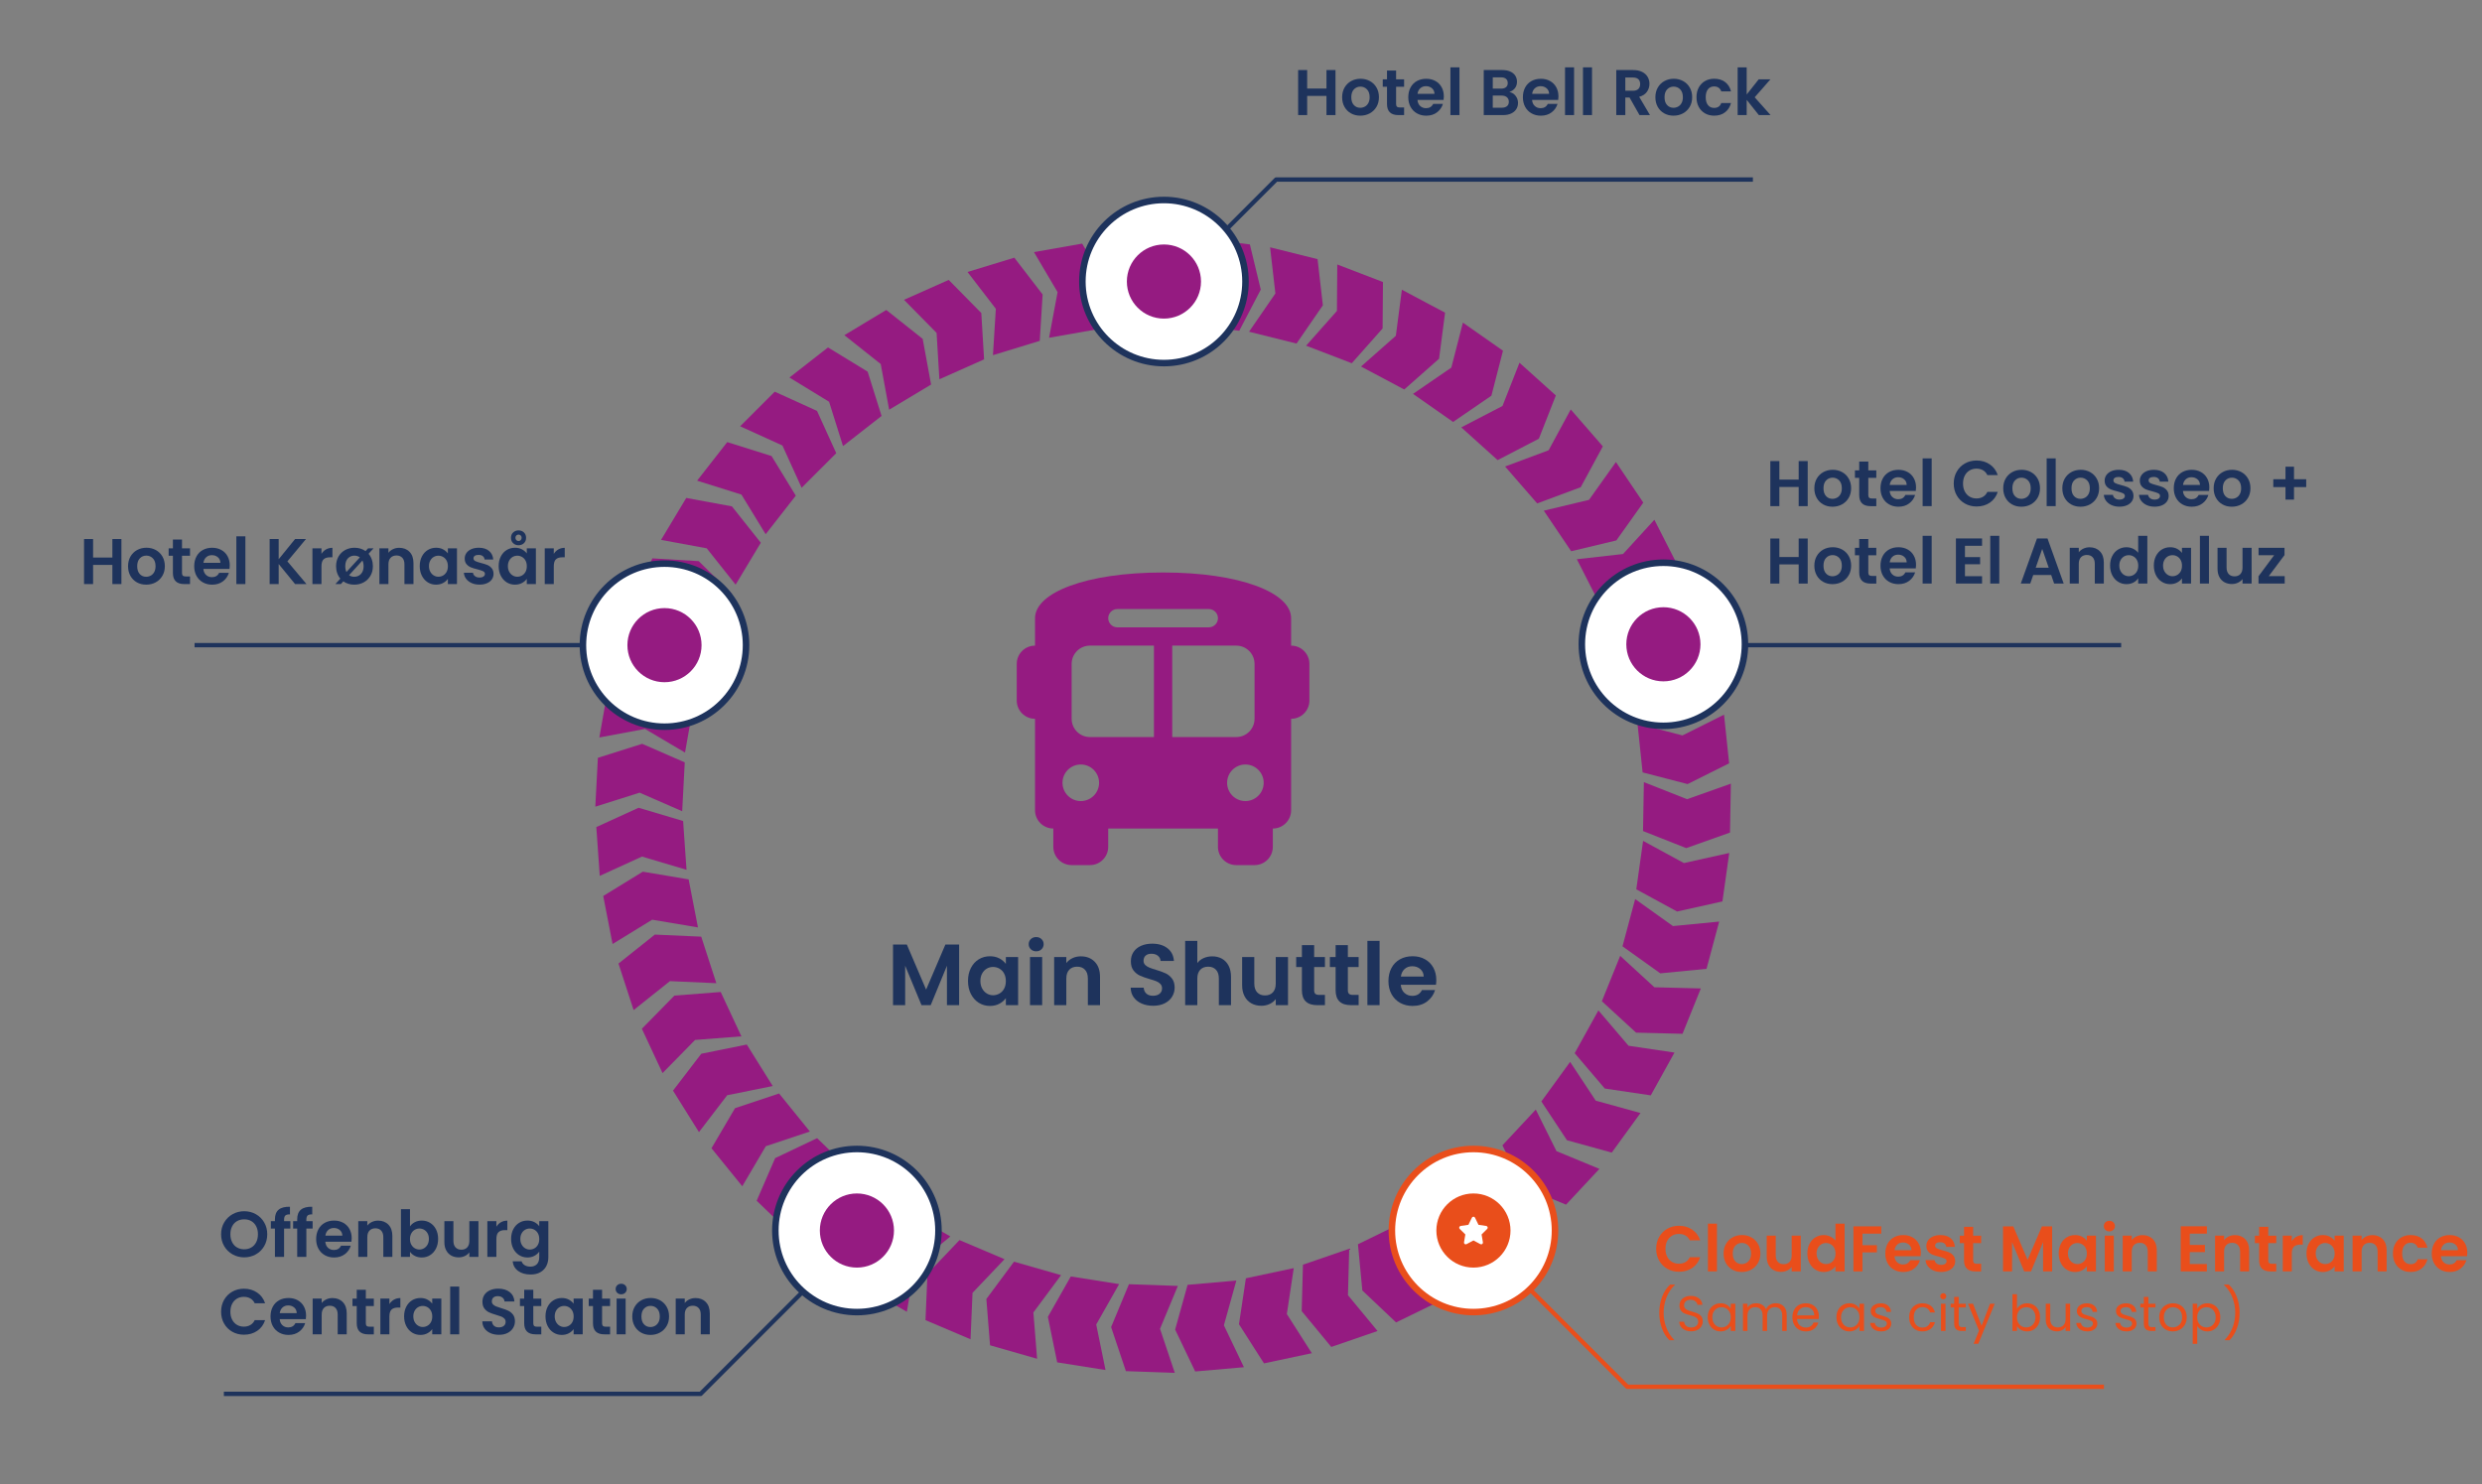 <?xml version="1.0" encoding="UTF-8"?>
<svg id="Ebene_1" data-name="Ebene 1" xmlns="http://www.w3.org/2000/svg" width="2000" height="1196.04" viewBox="0 0 2000 1196.04">
  <rect x="0" y="0" width="2000" height="1196.04" fill="#808080" stroke="none"/>
  <line x1="535.44" y1="519.95" x2="156.78" y2="519.95" style="fill: none; stroke: #1e335c; stroke-miterlimit: 10; stroke-width: 3.5px;"/>
  <line x1="1709.24" y1="519.95" x2="1340.36" y2="519.95" style="fill: none; stroke: #1e335c; stroke-miterlimit: 10; stroke-width: 3.5px;"/>
  <polyline points="1185.37 991.72 1311.27 1117.62 1311.4 1117.65 1695.36 1117.65" style="fill: none; stroke: #e94e1b; stroke-miterlimit: 10; stroke-width: 3.5px;"/>
  <polyline points="690.5 997.43 564.59 1123.33 564.47 1123.36 180.39 1123.36" style="fill: none; stroke: #1e335c; stroke-miterlimit: 10; stroke-width: 3.5px;"/>
  <polyline points="902.39 270.64 1028.29 144.74 1028.42 144.71 1412.49 144.71" style="fill: none; stroke: #1e335c; stroke-miterlimit: 10; stroke-width: 3.5px;"/>
  <g>
    <polygon points="951.57 261.95 912.14 261.95 925.28 226.9 912.14 191.85 951.57 191.85 964.71 226.9 951.57 261.95" style="fill: #951b81;"/>
    <polygon points="951.57 261.95 912.14 261.95 925.28 226.9 912.14 191.85 951.57 191.85 964.71 226.9 951.57 261.95" style="fill: #951b81;"/>
    <polygon points="951.57 261.95 912.14 261.95 925.28 226.9 912.14 191.85 951.57 191.85 964.71 226.9 951.57 261.95" style="fill: #951b81;"/>
    <polygon points="998.61 266.57 959.47 261.76 976.79 228.57 968.02 192.18 1007.15 196.99 1015.93 233.38 998.61 266.57" style="fill: #951b81;"/>
    <polygon points="1044.74 276.88 1006.48 267.34 1027.71 236.51 1023.44 199.32 1061.7 208.86 1065.97 246.05 1044.74 276.88" style="fill: #951b81;"/>
    <polygon points="1089.27 292.73 1052.46 278.6 1077.29 250.59 1077.58 213.16 1114.39 227.29 1114.1 264.72 1089.27 292.73" style="fill: #951b81;"/>
    <polygon points="1131.54 313.9 1096.72 295.39 1124.78 270.61 1129.63 233.49 1164.44 252.01 1159.6 289.12 1131.54 313.9" style="fill: #951b81;"/>
    <polygon points="1170.91 340.06 1138.61 317.44 1169.48 296.27 1178.81 260.02 1211.11 282.64 1201.78 318.89 1170.91 340.06" style="fill: #951b81;"/>
    <polygon points="1206.8 370.82 1177.49 344.43 1210.71 327.18 1224.4 292.34 1253.7 318.72 1240.02 353.57 1206.8 370.82" style="fill: #951b81;"/>
    <polygon points="1238.67 405.72 1212.8 375.97 1247.88 362.89 1265.71 329.98 1291.57 359.74 1273.75 392.65 1238.67 405.72" style="fill: #951b81;"/>
    <polygon points="1266.05 444.25 1244 411.57 1280.41 402.86 1302.12 372.37 1324.17 405.06 1302.46 435.55 1266.05 444.25" style="fill: #951b81;"/>
    <polygon points="1288.53 485.83 1270.63 450.7 1307.83 446.5 1333.09 418.88 1350.99 454.01 1325.73 481.63 1288.53 485.83" style="fill: #951b81;"/>
    <polygon points="1305.78 529.84 1292.3 492.79 1329.73 493.16 1358.17 468.82 1371.65 505.87 1343.21 530.21 1305.78 529.84" style="fill: #951b81;"/>
    <polygon points="1317.54 575.63 1308.67 537.21 1345.77 542.13 1376.97 521.44 1385.84 559.86 1354.64 580.55 1317.54 575.63" style="fill: #951b81;"/>
    <polygon points="1323.62 622.5 1319.5 583.29 1355.73 592.7 1389.22 575.96 1393.34 615.18 1359.86 631.91 1323.62 622.5" style="fill: #951b81;"/>
    <polygon points="1323.95 669.77 1324.64 630.35 1359.46 644.1 1394.73 631.57 1394.04 670.99 1358.77 683.52 1323.95 669.77" style="fill: #951b81;"/>
    <polygon points="1318.52 716.73 1324.01 677.68 1356.89 695.57 1393.43 687.44 1387.94 726.48 1351.4 734.62 1318.52 716.73" style="fill: #951b81;"/>
    <polygon points="1307.41 762.67 1317.61 724.58 1348.07 746.35 1385.32 742.73 1375.12 780.81 1337.86 784.44 1307.41 762.67" style="fill: #951b81;"/>
    <polygon points="1290.78 806.92 1305.55 770.36 1333.12 795.67 1370.54 796.62 1355.77 833.17 1318.35 832.23 1290.78 806.92" style="fill: #951b81;"/>
    <polygon points="1268.88 848.81 1287.99 814.32 1312.27 842.81 1349.3 848.3 1330.19 882.79 1293.16 877.29 1268.88 848.81" style="fill: #951b81;"/>
    <polygon points="1242.03 887.71 1265.21 855.81 1285.84 887.05 1321.92 897.02 1298.75 928.92 1262.66 918.95 1242.03 887.71" style="fill: #951b81;"/>
    <polygon points="1210.65 923.06 1237.54 894.22 1254.21 927.74 1288.81 942.03 1261.92 970.87 1227.32 956.58 1210.65 923.06" style="fill: #951b81;"/>
    <polygon points="1175.2 954.32 1205.4 928.98 1217.86 964.27 1250.46 982.67 1220.25 1008.02 1187.66 989.62 1175.2 954.32" style="fill: #951b81;"/>
    <polygon points="1136.19 981.03 1169.26 959.55 1177.33 996.1 1207.44 1018.34 1174.37 1039.82 1144.26 1017.58 1136.19 981.03" style="fill: #951b81;"/>
    <polygon points="1094.23 1002.78 1129.67 985.49 1133.22 1022.76 1160.4 1048.5 1124.96 1065.78 1097.78 1040.04 1094.23 1002.78" style="fill: #951b81;"/>
    <polygon points="1049.92 1019.26 1087.2 1006.42 1086.19 1043.84 1110.03 1072.7 1072.74 1085.54 1048.91 1056.67 1049.92 1019.26" style="fill: #951b81;"/>
    <polygon points="1003.94 1030.21 1042.51 1022.01 1036.94 1059.03 1057.08 1090.58 1018.52 1098.78 998.37 1067.23 1003.94 1030.21" style="fill: #951b81;"/>
    <polygon points="956.97 1035.48 996.25 1032.04 986.21 1068.1 1002.36 1101.87 963.08 1105.31 946.93 1071.54 956.97 1035.48" style="fill: #951b81;"/>
    <polygon points="909.7 1034.98 949.11 1036.36 934.75 1070.93 946.66 1106.42 907.25 1105.04 895.34 1069.55 909.7 1034.98" style="fill: #951b81;"/>
    <polygon points="862.85 1028.73 901.79 1034.9 883.33 1067.46 890.83 1104.14 851.88 1097.97 844.38 1061.29 862.85 1028.73" style="fill: #951b81;"/>
    <polygon points="817.1 1016.82 855.01 1027.69 832.71 1057.75 835.69 1095.07 797.78 1084.2 794.81 1046.89 817.1 1016.82" style="fill: #951b81;"/>
    <polygon points="773.16 999.42 809.45 1014.82 783.66 1041.95 782.06 1079.35 745.77 1063.94 747.36 1026.54 773.16 999.42" style="fill: #951b81;"/>
    <polygon points="731.65 976.79 765.8 996.5 736.89 1020.29 730.75 1057.21 696.61 1037.5 702.75 1000.57 731.65 976.79" style="fill: #951b81;"/>
    <polygon points="693.22 949.27 724.71 973 693.12 993.08 682.52 1028.99 651.03 1005.26 661.63 969.35 693.22 949.27" style="fill: #951b81;"/>
    <polygon points="658.43 917.28 686.79 944.67 652.99 960.75 638.09 995.09 609.73 967.7 624.62 933.36 658.43 917.28" style="fill: #951b81;"/>
    <polygon points="627.79 881.28 652.6 911.92 617.09 923.77 598.13 956.04 573.31 925.4 592.28 893.12 627.79 881.28" style="fill: #951b81;"/>
    <polygon points="601.77 841.82 622.66 875.26 585.98 882.68 563.22 912.4 542.32 878.97 565.08 849.25 601.77 841.82" style="fill: #951b81;"/>
    <polygon points="580.75 799.48 597.42 835.22 560.1 838.12 533.88 864.84 517.22 829.1 543.43 802.38 580.75 799.48" style="fill: #951b81;"/>
    <polygon points="565.05 754.89 577.24 792.39 539.84 790.72 510.57 814.06 498.38 776.56 527.66 753.22 565.05 754.89" style="fill: #951b81;"/>
    <polygon points="554.9 708.73 562.42 747.43 525.51 741.22 493.61 760.81 486.09 722.1 517.99 702.51 554.9 708.73" style="fill: #951b81;"/>
    <polygon points="550.45 661.67 553.2 701 517.32 690.34 483.28 705.89 480.52 666.56 514.57 651 550.45 661.67" style="fill: #951b81;"/>
    <polygon points="551.77 614.42 549.71 653.8 515.4 638.83 479.71 650.13 481.77 610.75 517.46 599.46 551.77 614.42" style="fill: #951b81;"/>
    <polygon points="558.84 567.68 551.99 606.51 519.76 587.48 482.96 594.34 489.81 555.51 526.61 548.65 558.84 567.68" style="fill: #951b81;"/>
    <polygon points="571.55 522.15 560.02 559.86 530.35 537.04 492.99 539.37 504.52 501.66 541.88 499.34 571.55 522.15" style="fill: #951b81;"/>
    <polygon points="589.72 478.52 573.68 514.54 547.01 488.27 509.64 486.02 525.68 450 563.04 452.25 589.72 478.52" style="fill: #951b81;"/>
    <polygon points="613.07 437.42 592.76 471.21 569.48 441.9 532.67 435.11 552.98 401.31 589.79 408.1 613.07 437.42" style="fill: #951b81;"/>
    <polygon points="641.25 399.47 616.97 430.54 597.45 398.6 561.73 387.38 586.01 356.31 621.72 367.53 641.25 399.47" style="fill: #951b81;"/>
    <polygon points="673.85 365.24 645.96 393.12 630.48 359.04 596.4 343.55 624.28 315.67 658.36 331.16 673.85 365.24" style="fill: #951b81;"/>
    <polygon points="710.37 335.23 679.3 359.51 668.08 323.8 636.14 304.27 667.21 280 699.15 299.52 710.37 335.23" style="fill: #951b81;"/>
    <polygon points="750.28 309.91 716.48 330.21 709.7 293.4 680.38 270.13 714.18 249.82 743.5 273.09 750.28 309.91" style="fill: #951b81;"/>
    <polygon points="792.98 289.63 756.96 305.67 754.71 268.3 728.45 241.63 764.47 225.59 790.73 252.27 792.98 289.63" style="fill: #951b81;"/>
    <polygon points="837.83 274.71 800.13 286.24 802.45 248.88 779.63 219.2 817.34 207.67 840.16 237.35 837.83 274.71" style="fill: #951b81;"/>
    <polygon points="884.17 265.37 845.34 272.21 852.2 235.42 833.17 203.18 872 196.33 891.03 228.57 884.17 265.37" style="fill: #951b81;"/>
  </g>
  <circle cx="937.9" cy="226.9" r="65.72" style="fill: #fff; stroke: #1e335c; stroke-miterlimit: 10; stroke-width: 5.26px;"/>
  <circle cx="1340.36" cy="519.25" r="65.72" style="fill: #fff; stroke: #1e335c; stroke-miterlimit: 10; stroke-width: 5.26px;"/>
  <circle cx="1187.3" cy="991.72" r="65.72" style="fill: #fff; stroke: #e94e1b; stroke-miterlimit: 10; stroke-width: 5.26px;"/>
  <circle cx="690.5" cy="991.72" r="65.72" style="fill: #fff; stroke: #1e335c; stroke-miterlimit: 10; stroke-width: 5.26px;"/>
  <circle cx="535.44" cy="519.95" r="65.72" style="fill: #fff; stroke: #1e335c; stroke-miterlimit: 10; stroke-width: 5.26px;"/>
  <circle cx="535.44" cy="519.95" r="29.87" style="fill: #951b81;"/>
  <circle cx="937.9" cy="226.9" r="29.87" style="fill: #951b81;"/>
  <circle cx="1340.36" cy="519.25" r="29.87" style="fill: #951b81;"/>
  <circle cx="1187.3" cy="991.72" r="29.87" style="fill: #e94e1b;"/>
  <circle cx="690.5" cy="991.72" r="29.87" style="fill: #951b81;"/>
  <g>
    <path d="M97.84,434.42v36.3h-7.28v-15.44h-15.55v15.44h-7.28v-36.3h7.28v14.92h15.55v-14.92h7.28Z" style="fill: #1e335c;"/>
    <path d="M110.32,469.34c-2.22-1.23-3.96-2.97-5.23-5.23-1.27-2.25-1.9-4.85-1.9-7.8s.65-5.55,1.95-7.8c1.3-2.25,3.08-4,5.33-5.23,2.25-1.23,4.77-1.85,7.54-1.85s5.29.62,7.54,1.85c2.25,1.23,4.03,2.97,5.33,5.23,1.3,2.25,1.95,4.85,1.95,7.8s-.67,5.55-2,7.8c-1.33,2.25-3.14,4-5.41,5.23-2.27,1.23-4.81,1.85-7.62,1.85s-5.27-.61-7.49-1.85ZM121.52,463.88c1.16-.64,2.09-1.6,2.78-2.89.69-1.28,1.04-2.84,1.04-4.68,0-2.74-.72-4.84-2.16-6.32-1.44-1.47-3.2-2.21-5.28-2.21s-3.82.74-5.23,2.21c-1.4,1.47-2.11,3.58-2.11,6.32s.68,4.84,2.05,6.32c1.37,1.47,3.09,2.21,5.17,2.21,1.32,0,2.56-.32,3.72-.96Z" style="fill: #1e335c;"/>
    <path d="M146.66,447.89v13.94c0,.97.23,1.67.7,2.11.47.43,1.26.65,2.37.65h3.38v6.14h-4.58c-6.14,0-9.2-2.98-9.2-8.94v-13.88h-3.43v-5.98h3.43v-7.12h7.33v7.12h6.45v5.98h-6.45Z" style="fill: #1e335c;"/>
    <path d="M184.94,458.5h-21.06c.17,2.08.9,3.71,2.18,4.89,1.28,1.18,2.86,1.77,4.73,1.77,2.7,0,4.63-1.16,5.77-3.48h7.85c-.83,2.77-2.43,5.05-4.78,6.84-2.36,1.79-5.25,2.68-8.68,2.68-2.77,0-5.26-.61-7.46-1.85-2.2-1.23-3.92-2.97-5.15-5.23-1.23-2.25-1.85-4.85-1.85-7.8s.61-5.6,1.82-7.85c1.21-2.25,2.91-3.99,5.1-5.2,2.18-1.21,4.7-1.82,7.54-1.82s5.19.59,7.36,1.77c2.17,1.18,3.85,2.85,5.04,5.02,1.2,2.17,1.79,4.65,1.79,7.46,0,1.04-.07,1.98-.21,2.81ZM177.6,453.61c-.04-1.87-.71-3.37-2.03-4.5-1.32-1.13-2.93-1.69-4.84-1.69-1.8,0-3.32.55-4.55,1.64-1.23,1.09-1.98,2.61-2.26,4.55h13.68Z" style="fill: #1e335c;"/>
    <path d="M197.73,432.24v38.48h-7.28v-38.48h7.28Z" style="fill: #1e335c;"/>
    <path d="M237.77,470.72l-13.21-16.17v16.17h-7.28v-36.3h7.28v16.28l13.21-16.28h8.79l-14.98,17.99,15.39,18.3h-9.2Z" style="fill: #1e335c;"/>
    <path d="M262.7,442.8c1.51-.87,3.23-1.3,5.17-1.3v7.64h-1.92c-2.29,0-4.01.54-5.17,1.61-1.16,1.08-1.74,2.95-1.74,5.62v14.35h-7.28v-28.81h7.28v4.47c.94-1.52,2.16-2.72,3.67-3.59Z" style="fill: #1e335c;"/>
    <path d="M296.99,446.33c1.11,1.28,1.97,2.77,2.57,4.47.61,1.7.91,3.54.91,5.51,0,2.95-.67,5.55-2,7.8-1.33,2.25-3.14,4-5.41,5.23-2.27,1.23-4.81,1.85-7.62,1.85-3.33,0-6.26-.88-8.79-2.65l-1.98,2.18h-4.42l4-4.37c-1.11-1.32-1.96-2.82-2.55-4.52-.59-1.7-.88-3.54-.88-5.51,0-2.95.65-5.55,1.95-7.8,1.3-2.25,3.08-4,5.33-5.23,2.25-1.23,4.77-1.85,7.54-1.85,3.43,0,6.41.9,8.94,2.7l2.03-2.24h4.42l-4.06,4.42ZM279.16,461l10.82-11.8c-1.28-.94-2.76-1.4-4.42-1.4-2.08,0-3.82.74-5.23,2.21-1.4,1.47-2.11,3.58-2.11,6.32,0,1.77.31,3.33.94,4.68ZM292.05,451.74l-10.76,11.8c1.18.87,2.56,1.3,4.16,1.3,1.32,0,2.56-.32,3.72-.96,1.16-.64,2.09-1.6,2.78-2.89.69-1.28,1.04-2.84,1.04-4.68,0-1.7-.31-3.22-.94-4.58Z" style="fill: #1e335c;"/>
    <path d="M330.01,444.75c2.11,2.17,3.17,5.19,3.17,9.07v16.9h-7.28v-15.91c0-2.29-.57-4.05-1.72-5.28s-2.7-1.85-4.68-1.85-3.6.62-4.76,1.85c-1.16,1.23-1.74,2.99-1.74,5.28v15.91h-7.28v-28.81h7.28v3.59c.97-1.25,2.21-2.23,3.72-2.94,1.51-.71,3.16-1.07,4.97-1.07,3.43,0,6.21,1.08,8.32,3.25Z" style="fill: #1e335c;"/>
    <path d="M339.97,448.46c1.16-2.25,2.74-3.99,4.73-5.2,1.99-1.21,4.22-1.82,6.68-1.82,2.15,0,4.03.43,5.64,1.3,1.61.87,2.9,1.96,3.87,3.28v-4.11h7.33v28.81h-7.33v-4.21c-.94,1.35-2.23,2.47-3.87,3.35-1.65.88-3.54,1.33-5.69,1.33-2.43,0-4.64-.62-6.63-1.87-1.99-1.25-3.57-3.01-4.73-5.28-1.16-2.27-1.74-4.88-1.74-7.83s.58-5.49,1.74-7.75ZM359.86,451.77c-.69-1.26-1.63-2.24-2.81-2.91-1.18-.68-2.44-1.01-3.8-1.01s-2.6.33-3.74.99c-1.14.66-2.07,1.62-2.78,2.89-.71,1.27-1.07,2.76-1.07,4.5s.35,3.25,1.07,4.55c.71,1.3,1.65,2.3,2.81,2.99,1.16.69,2.4,1.04,3.72,1.04s2.62-.34,3.8-1.01c1.18-.68,2.11-1.65,2.81-2.91.69-1.27,1.04-2.78,1.04-4.55s-.35-3.28-1.04-4.55Z" style="fill: #1e335c;"/>
    <path d="M380.04,469.91c-1.87-.85-3.35-2-4.45-3.46-1.09-1.46-1.69-3.07-1.79-4.84h7.33c.14,1.11.68,2.03,1.64,2.76.95.73,2.14,1.09,3.56,1.09s2.47-.28,3.25-.83c.78-.55,1.17-1.26,1.17-2.13,0-.94-.48-1.64-1.43-2.11-.95-.47-2.47-.98-4.55-1.53-2.15-.52-3.91-1.06-5.28-1.61-1.37-.55-2.55-1.4-3.54-2.55-.99-1.14-1.48-2.69-1.48-4.63,0-1.59.46-3.05,1.38-4.37.92-1.32,2.24-2.36,3.95-3.12,1.72-.76,3.73-1.14,6.06-1.14,3.43,0,6.17.86,8.22,2.57,2.04,1.72,3.17,4.03,3.38,6.94h-6.97c-.1-1.14-.58-2.05-1.43-2.73-.85-.68-1.98-1.01-3.41-1.01-1.32,0-2.33.24-3.04.73-.71.49-1.07,1.16-1.07,2.03,0,.97.49,1.71,1.46,2.21.97.5,2.48,1.01,4.52,1.53,2.08.52,3.8,1.06,5.15,1.61s2.52,1.41,3.51,2.57c.99,1.16,1.5,2.7,1.53,4.6,0,1.66-.46,3.16-1.38,4.47-.92,1.32-2.24,2.35-3.95,3.09-1.72.75-3.72,1.12-6.01,1.12s-4.47-.42-6.34-1.27Z" style="fill: #1e335c;"/>
    <path d="M403.57,448.46c1.16-2.25,2.74-3.99,4.73-5.2,1.99-1.21,4.22-1.82,6.68-1.82,2.15,0,4.03.43,5.64,1.3,1.61.87,2.9,1.96,3.87,3.28v-4.11h7.33v28.81h-7.33v-4.21c-.94,1.35-2.23,2.47-3.87,3.35-1.65.88-3.54,1.33-5.69,1.33-2.43,0-4.64-.62-6.63-1.87-1.99-1.25-3.57-3.01-4.73-5.28-1.16-2.27-1.74-4.88-1.74-7.83s.58-5.49,1.74-7.75ZM423.46,451.77c-.69-1.26-1.63-2.24-2.81-2.91-1.18-.68-2.44-1.01-3.8-1.01s-2.6.33-3.74.99c-1.14.66-2.07,1.62-2.78,2.89-.71,1.27-1.07,2.76-1.07,4.5s.35,3.25,1.07,4.55c.71,1.3,1.65,2.3,2.81,2.99,1.16.69,2.4,1.04,3.72,1.04s2.62-.34,3.8-1.01c1.18-.68,2.11-1.65,2.81-2.91.69-1.27,1.04-2.78,1.04-4.55s-.35-3.28-1.04-4.55ZM422.18,437.78c-1.16,1.09-2.61,1.64-4.34,1.64s-3.14-.55-4.32-1.64c-1.18-1.09-1.77-2.54-1.77-4.34s.59-3.25,1.77-4.34c1.18-1.09,2.62-1.64,4.32-1.64s3.18.55,4.34,1.64c1.16,1.09,1.74,2.54,1.74,4.34s-.58,3.25-1.74,4.34ZM419.61,431.54c-.49-.47-1.07-.7-1.77-.7s-1.28.23-1.77.7c-.49.47-.73,1.1-.73,1.9,0,.73.24,1.34.73,1.85.49.5,1.07.75,1.77.75s1.28-.25,1.77-.75c.48-.5.73-1.12.73-1.85,0-.8-.24-1.43-.73-1.9Z" style="fill: #1e335c;"/>
    <path d="M449.9,442.8c1.51-.87,3.23-1.3,5.17-1.3v7.64h-1.92c-2.29,0-4.01.54-5.17,1.61-1.16,1.08-1.74,2.95-1.74,5.62v14.35h-7.28v-28.81h7.28v4.47c.94-1.52,2.16-2.72,3.67-3.59Z" style="fill: #1e335c;"/>
  </g>
  <g>
    <path d="M1456.65,371.61v36.3h-7.28v-15.44h-15.55v15.44h-7.28v-36.3h7.28v14.92h15.55v-14.92h7.28Z" style="fill: #1e335c;"/>
    <path d="M1469.13,406.53c-2.22-1.23-3.96-2.97-5.23-5.23-1.27-2.25-1.9-4.85-1.9-7.8s.65-5.55,1.95-7.8c1.3-2.25,3.08-4,5.33-5.23,2.25-1.23,4.77-1.85,7.54-1.85s5.29.62,7.54,1.85c2.25,1.23,4.03,2.97,5.33,5.23,1.3,2.25,1.95,4.85,1.95,7.8s-.67,5.55-2,7.8c-1.33,2.25-3.14,4-5.41,5.23-2.27,1.23-4.81,1.85-7.62,1.85s-5.27-.61-7.49-1.85ZM1480.33,401.07c1.16-.64,2.09-1.6,2.78-2.89.69-1.28,1.04-2.84,1.04-4.68,0-2.74-.72-4.84-2.16-6.32-1.44-1.47-3.2-2.21-5.28-2.21s-3.82.74-5.23,2.21c-1.4,1.47-2.11,3.58-2.11,6.32s.68,4.84,2.05,6.32c1.37,1.47,3.09,2.21,5.17,2.21,1.32,0,2.56-.32,3.72-.96Z" style="fill: #1e335c;"/>
    <path d="M1505.48,385.08v13.94c0,.97.23,1.67.7,2.11.47.43,1.26.65,2.37.65h3.38v6.14h-4.58c-6.14,0-9.2-2.98-9.2-8.94v-13.88h-3.43v-5.98h3.43v-7.12h7.33v7.12h6.45v5.98h-6.45Z" style="fill: #1e335c;"/>
    <path d="M1543.75,395.68h-21.06c.17,2.08.9,3.71,2.18,4.89,1.28,1.18,2.86,1.77,4.73,1.77,2.7,0,4.63-1.16,5.77-3.48h7.85c-.83,2.77-2.43,5.05-4.78,6.84-2.36,1.79-5.25,2.68-8.68,2.68-2.77,0-5.26-.61-7.46-1.85-2.2-1.23-3.92-2.97-5.15-5.23-1.23-2.25-1.85-4.85-1.85-7.8s.61-5.6,1.82-7.85c1.21-2.25,2.91-3.99,5.1-5.2,2.18-1.21,4.7-1.82,7.54-1.82s5.19.59,7.36,1.77c2.17,1.18,3.85,2.85,5.04,5.02,1.2,2.17,1.79,4.65,1.79,7.46,0,1.04-.07,1.98-.21,2.81ZM1536.41,390.8c-.04-1.87-.71-3.37-2.03-4.5-1.32-1.13-2.93-1.69-4.84-1.69-1.8,0-3.32.55-4.55,1.64-1.23,1.09-1.99,2.61-2.26,4.55h13.68Z" style="fill: #1e335c;"/>
    <path d="M1556.54,369.42v38.48h-7.28v-38.48h7.28Z" style="fill: #1e335c;"/>
    <path d="M1576.74,380.11c1.61-2.83,3.81-5.03,6.6-6.6,2.79-1.58,5.92-2.37,9.39-2.37,4.06,0,7.61,1.04,10.66,3.12s5.18,4.96,6.4,8.63h-8.37c-.83-1.73-2-3.03-3.51-3.9-1.51-.87-3.25-1.3-5.23-1.3-2.11,0-4,.49-5.64,1.48-1.65.99-2.93,2.38-3.85,4.19-.92,1.8-1.38,3.92-1.38,6.34s.46,4.5,1.38,6.32,2.2,3.22,3.85,4.21c1.65.99,3.53,1.48,5.64,1.48,1.98,0,3.72-.44,5.23-1.33,1.51-.88,2.68-2.19,3.51-3.93h8.37c-1.21,3.71-3.34,6.6-6.37,8.66-3.03,2.06-6.6,3.09-10.69,3.09-3.47,0-6.6-.79-9.39-2.37-2.79-1.58-4.99-3.77-6.6-6.58-1.61-2.81-2.42-6-2.42-9.57s.81-6.77,2.42-9.59Z" style="fill: #1e335c;"/>
    <path d="M1621.33,406.53c-2.22-1.23-3.96-2.97-5.23-5.23-1.27-2.25-1.9-4.85-1.9-7.8s.65-5.55,1.95-7.8c1.3-2.25,3.08-4,5.33-5.23,2.25-1.23,4.77-1.85,7.54-1.85s5.29.62,7.54,1.85c2.25,1.23,4.03,2.97,5.33,5.23,1.3,2.25,1.95,4.85,1.95,7.8s-.67,5.55-2,7.8c-1.33,2.25-3.14,4-5.41,5.23-2.27,1.23-4.81,1.85-7.62,1.85s-5.27-.61-7.49-1.85ZM1632.53,401.07c1.16-.64,2.09-1.6,2.78-2.89.69-1.28,1.04-2.84,1.04-4.68,0-2.74-.72-4.84-2.16-6.32-1.44-1.47-3.2-2.21-5.28-2.21s-3.82.74-5.23,2.21c-1.4,1.47-2.11,3.58-2.11,6.32s.68,4.84,2.05,6.32c1.37,1.47,3.09,2.21,5.17,2.21,1.32,0,2.56-.32,3.72-.96Z" style="fill: #1e335c;"/>
    <path d="M1656.48,369.42v38.48h-7.28v-38.48h7.28Z" style="fill: #1e335c;"/>
    <path d="M1668.96,406.53c-2.22-1.23-3.96-2.97-5.23-5.23-1.27-2.25-1.9-4.85-1.9-7.8s.65-5.55,1.95-7.8c1.3-2.25,3.08-4,5.33-5.23,2.25-1.23,4.77-1.85,7.54-1.85s5.29.62,7.54,1.85c2.25,1.23,4.03,2.97,5.33,5.23,1.3,2.25,1.95,4.85,1.95,7.8s-.67,5.55-2,7.8c-1.33,2.25-3.14,4-5.41,5.23-2.27,1.23-4.81,1.85-7.62,1.85s-5.27-.61-7.49-1.85ZM1680.17,401.07c1.16-.64,2.09-1.6,2.78-2.89.69-1.28,1.04-2.84,1.04-4.68,0-2.74-.72-4.84-2.16-6.32-1.44-1.47-3.2-2.21-5.28-2.21s-3.82.74-5.23,2.21c-1.4,1.47-2.11,3.58-2.11,6.32s.68,4.84,2.05,6.32c1.37,1.47,3.09,2.21,5.17,2.21,1.32,0,2.56-.32,3.72-.96Z" style="fill: #1e335c;"/>
    <path d="M1701.51,407.1c-1.87-.85-3.35-2-4.45-3.46s-1.69-3.07-1.79-4.84h7.33c.14,1.11.68,2.03,1.64,2.76.95.73,2.14,1.09,3.56,1.09s2.47-.28,3.25-.83c.78-.55,1.17-1.26,1.17-2.13,0-.94-.48-1.64-1.43-2.11-.95-.47-2.47-.98-4.55-1.53-2.15-.52-3.91-1.06-5.28-1.61-1.37-.55-2.55-1.4-3.54-2.55-.99-1.14-1.48-2.69-1.48-4.63,0-1.59.46-3.05,1.38-4.37.92-1.32,2.24-2.36,3.95-3.12,1.72-.76,3.74-1.14,6.06-1.14,3.43,0,6.17.86,8.22,2.57,2.05,1.72,3.17,4.03,3.38,6.94h-6.97c-.1-1.14-.58-2.05-1.43-2.73-.85-.68-1.99-1.01-3.41-1.01-1.32,0-2.33.24-3.04.73-.71.49-1.07,1.16-1.07,2.03,0,.97.48,1.71,1.46,2.21.97.5,2.48,1.01,4.52,1.53,2.08.52,3.8,1.06,5.15,1.61,1.35.55,2.52,1.41,3.51,2.57s1.5,2.7,1.53,4.6c0,1.66-.46,3.16-1.38,4.47-.92,1.32-2.24,2.35-3.95,3.09s-3.72,1.12-6.01,1.12-4.47-.42-6.34-1.27Z" style="fill: #1e335c;"/>
    <path d="M1729.85,407.1c-1.87-.85-3.35-2-4.45-3.46s-1.69-3.07-1.79-4.84h7.33c.14,1.11.68,2.03,1.64,2.76.95.73,2.14,1.09,3.56,1.09s2.47-.28,3.25-.83c.78-.55,1.17-1.26,1.17-2.13,0-.94-.48-1.64-1.43-2.11-.95-.47-2.47-.98-4.55-1.53-2.15-.52-3.91-1.06-5.28-1.61-1.37-.55-2.55-1.4-3.54-2.55-.99-1.14-1.48-2.69-1.48-4.63,0-1.59.46-3.05,1.38-4.37.92-1.32,2.24-2.36,3.95-3.12,1.72-.76,3.74-1.14,6.06-1.14,3.43,0,6.17.86,8.22,2.57,2.05,1.72,3.17,4.03,3.38,6.94h-6.97c-.1-1.14-.58-2.05-1.43-2.73-.85-.68-1.99-1.01-3.41-1.01-1.32,0-2.33.24-3.04.73-.71.49-1.07,1.16-1.07,2.03,0,.97.48,1.71,1.46,2.21.97.5,2.48,1.01,4.52,1.53,2.08.52,3.8,1.06,5.15,1.61,1.35.55,2.52,1.41,3.51,2.57s1.5,2.7,1.53,4.6c0,1.66-.46,3.16-1.38,4.47-.92,1.32-2.24,2.35-3.95,3.09s-3.72,1.12-6.01,1.12-4.47-.42-6.34-1.27Z" style="fill: #1e335c;"/>
    <path d="M1780.08,395.68h-21.06c.17,2.08.9,3.71,2.18,4.89,1.28,1.18,2.86,1.77,4.73,1.77,2.7,0,4.63-1.16,5.77-3.48h7.85c-.83,2.77-2.43,5.05-4.78,6.84-2.36,1.79-5.25,2.68-8.68,2.68-2.77,0-5.26-.61-7.46-1.85-2.2-1.23-3.92-2.97-5.15-5.23-1.23-2.25-1.85-4.85-1.85-7.8s.61-5.6,1.82-7.85c1.21-2.25,2.91-3.99,5.1-5.2,2.18-1.21,4.7-1.82,7.54-1.82s5.19.59,7.36,1.77c2.17,1.18,3.85,2.85,5.04,5.02,1.2,2.17,1.79,4.65,1.79,7.46,0,1.04-.07,1.98-.21,2.81ZM1772.75,390.8c-.04-1.87-.71-3.37-2.03-4.5-1.32-1.13-2.93-1.69-4.84-1.69-1.8,0-3.32.55-4.55,1.64-1.23,1.09-1.99,2.61-2.26,4.55h13.68Z" style="fill: #1e335c;"/>
    <path d="M1790.9,406.53c-2.22-1.23-3.96-2.97-5.23-5.23-1.27-2.25-1.9-4.85-1.9-7.8s.65-5.55,1.95-7.8c1.3-2.25,3.08-4,5.33-5.23,2.25-1.23,4.77-1.85,7.54-1.85s5.29.62,7.54,1.85c2.25,1.23,4.03,2.97,5.33,5.23,1.3,2.25,1.95,4.85,1.95,7.8s-.67,5.55-2,7.8c-1.33,2.25-3.14,4-5.41,5.23-2.27,1.23-4.81,1.85-7.62,1.85s-5.27-.61-7.49-1.85ZM1802.1,401.07c1.16-.64,2.09-1.6,2.78-2.89.69-1.28,1.04-2.84,1.04-4.68,0-2.74-.72-4.84-2.16-6.32-1.44-1.47-3.2-2.21-5.28-2.21s-3.82.74-5.23,2.21c-1.4,1.47-2.11,3.58-2.11,6.32s.68,4.84,2.05,6.32c1.37,1.47,3.09,2.21,5.17,2.21,1.32,0,2.56-.32,3.72-.96Z" style="fill: #1e335c;"/>
    <path d="M1858.34,392.56h-9.83v10.09h-6.86v-10.09h-9.83v-6.34h9.83v-10.09h6.86v10.09h9.83v6.34Z" style="fill: #1e335c;"/>
    <path d="M1456.65,434.01v36.3h-7.28v-15.44h-15.55v15.44h-7.28v-36.3h7.28v14.92h15.55v-14.92h7.28Z" style="fill: #1e335c;"/>
    <path d="M1469.13,468.93c-2.22-1.23-3.96-2.97-5.23-5.23-1.27-2.25-1.9-4.85-1.9-7.8s.65-5.55,1.95-7.8c1.3-2.25,3.08-4,5.33-5.23,2.25-1.23,4.77-1.85,7.54-1.85s5.29.62,7.54,1.85c2.25,1.23,4.03,2.97,5.33,5.23,1.3,2.25,1.95,4.85,1.95,7.8s-.67,5.55-2,7.8c-1.33,2.25-3.14,4-5.41,5.23s-4.81,1.85-7.62,1.85-5.27-.62-7.49-1.85ZM1480.33,463.47c1.16-.64,2.09-1.6,2.78-2.89.69-1.28,1.04-2.84,1.04-4.68,0-2.74-.72-4.84-2.16-6.32-1.44-1.47-3.2-2.21-5.28-2.21s-3.82.74-5.23,2.21c-1.4,1.47-2.11,3.58-2.11,6.32s.68,4.84,2.05,6.32c1.37,1.47,3.09,2.21,5.17,2.21,1.32,0,2.56-.32,3.72-.96Z" style="fill: #1e335c;"/>
    <path d="M1505.48,447.48v13.94c0,.97.23,1.67.7,2.11.47.43,1.26.65,2.37.65h3.38v6.14h-4.58c-6.14,0-9.2-2.98-9.2-8.94v-13.88h-3.43v-5.98h3.43v-7.12h7.33v7.12h6.45v5.98h-6.45Z" style="fill: #1e335c;"/>
    <path d="M1543.75,458.08h-21.06c.17,2.08.9,3.71,2.18,4.89,1.28,1.18,2.86,1.77,4.73,1.77,2.7,0,4.63-1.16,5.77-3.48h7.85c-.83,2.77-2.43,5.05-4.78,6.84-2.36,1.79-5.25,2.68-8.68,2.68-2.77,0-5.26-.62-7.46-1.85-2.2-1.23-3.92-2.97-5.15-5.23-1.23-2.25-1.85-4.85-1.85-7.8s.61-5.6,1.82-7.85c1.21-2.25,2.91-3.99,5.1-5.2,2.18-1.21,4.7-1.82,7.54-1.82s5.19.59,7.36,1.77c2.17,1.18,3.85,2.85,5.04,5.02,1.2,2.17,1.79,4.65,1.79,7.46,0,1.04-.07,1.98-.21,2.81ZM1536.41,453.2c-.04-1.87-.71-3.37-2.03-4.5-1.32-1.13-2.93-1.69-4.84-1.69-1.8,0-3.32.55-4.55,1.64-1.23,1.09-1.99,2.61-2.26,4.55h13.68Z" style="fill: #1e335c;"/>
    <path d="M1556.54,431.82v38.48h-7.28v-38.48h7.28Z" style="fill: #1e335c;"/>
    <path d="M1583.37,439.88v9.1h12.22v5.77h-12.22v9.62h13.78v5.93h-21.06v-36.35h21.06v5.93h-13.78Z" style="fill: #1e335c;"/>
    <path d="M1611.03,431.82v38.48h-7.28v-38.48h7.28Z" style="fill: #1e335c;"/>
    <path d="M1652.84,463.39h-14.46l-2.39,6.92h-7.64l13.05-36.35h8.48l13.05,36.35h-7.7l-2.39-6.92ZM1650.87,457.56l-5.25-15.18-5.25,15.18h10.5Z" style="fill: #1e335c;"/>
    <path d="M1692.1,444.33c2.11,2.17,3.17,5.19,3.17,9.07v16.9h-7.28v-15.91c0-2.29-.57-4.05-1.72-5.28-1.14-1.23-2.7-1.85-4.68-1.85s-3.6.62-4.76,1.85c-1.16,1.23-1.74,2.99-1.74,5.28v15.91h-7.28v-28.81h7.28v3.59c.97-1.25,2.21-2.23,3.72-2.94,1.51-.71,3.16-1.07,4.97-1.07,3.43,0,6.21,1.08,8.32,3.25Z" style="fill: #1e335c;"/>
    <path d="M1702.06,448.05c1.16-2.25,2.75-3.99,4.76-5.2,2.01-1.21,4.25-1.82,6.71-1.82,1.87,0,3.66.41,5.36,1.22,1.7.82,3.05,1.9,4.06,3.25v-13.68h7.38v38.48h-7.38v-4.26c-.9,1.42-2.17,2.57-3.8,3.43-1.63.87-3.52,1.3-5.67,1.3-2.43,0-4.65-.62-6.66-1.87s-3.6-3.01-4.76-5.28c-1.16-2.27-1.74-4.88-1.74-7.83s.58-5.49,1.74-7.75ZM1721.95,451.35c-.69-1.27-1.63-2.24-2.81-2.91-1.18-.68-2.44-1.01-3.8-1.01s-2.6.33-3.74.99c-1.14.66-2.07,1.62-2.78,2.89-.71,1.27-1.07,2.76-1.07,4.5s.35,3.25,1.07,4.55c.71,1.3,1.65,2.3,2.81,2.99,1.16.69,2.4,1.04,3.72,1.04s2.62-.34,3.8-1.01c1.18-.68,2.11-1.65,2.81-2.91.69-1.26,1.04-2.78,1.04-4.55s-.35-3.28-1.04-4.55Z" style="fill: #1e335c;"/>
    <path d="M1737.31,448.05c1.16-2.25,2.74-3.99,4.73-5.2,1.99-1.21,4.22-1.82,6.68-1.82,2.15,0,4.03.43,5.64,1.3,1.61.87,2.9,1.96,3.87,3.28v-4.11h7.33v28.81h-7.33v-4.21c-.94,1.35-2.23,2.47-3.87,3.35s-3.54,1.33-5.69,1.33c-2.43,0-4.64-.62-6.63-1.87-1.99-1.25-3.57-3.01-4.73-5.28-1.16-2.27-1.74-4.88-1.74-7.83s.58-5.49,1.74-7.75ZM1757.2,451.35c-.69-1.27-1.63-2.24-2.81-2.91-1.18-.68-2.44-1.01-3.8-1.01s-2.6.33-3.74.99c-1.14.66-2.07,1.62-2.78,2.89-.71,1.27-1.07,2.76-1.07,4.5s.35,3.25,1.07,4.55c.71,1.3,1.65,2.3,2.81,2.99,1.16.69,2.4,1.04,3.72,1.04s2.62-.34,3.8-1.01c1.18-.68,2.11-1.65,2.81-2.91.69-1.26,1.04-2.78,1.04-4.55s-.35-3.28-1.04-4.55Z" style="fill: #1e335c;"/>
    <path d="M1779.98,431.82v38.48h-7.28v-38.48h7.28Z" style="fill: #1e335c;"/>
    <path d="M1814.35,441.5v28.81h-7.33v-3.64c-.94,1.25-2.16,2.23-3.67,2.94s-3.15,1.07-4.91,1.07c-2.25,0-4.25-.48-5.98-1.43-1.73-.95-3.09-2.36-4.08-4.21-.99-1.85-1.48-4.06-1.48-6.63v-16.9h7.28v15.86c0,2.29.57,4.05,1.72,5.28,1.14,1.23,2.7,1.85,4.68,1.85s3.59-.62,4.73-1.85c1.14-1.23,1.72-2.99,1.72-5.28v-15.86h7.33Z" style="fill: #1e335c;"/>
    <path d="M1828.18,464.32h12.84v5.98h-21.11v-5.88l12.58-16.95h-12.53v-5.98h20.9v5.88l-12.69,16.95Z" style="fill: #1e335c;"/>
  </g>
  <g>
    <path d="M1076.15,56.45v36.3h-7.28v-15.45h-15.55v15.45h-7.28v-36.3h7.28v14.92h15.55v-14.92h7.28Z" style="fill: #1e335c;"/>
    <path d="M1088.63,91.37c-2.22-1.23-3.96-2.97-5.23-5.22-1.27-2.25-1.9-4.85-1.9-7.8s.65-5.55,1.95-7.8c1.3-2.25,3.08-3.99,5.33-5.22,2.25-1.23,4.77-1.85,7.54-1.85s5.29.62,7.54,1.85c2.25,1.23,4.03,2.97,5.33,5.22,1.3,2.25,1.95,4.85,1.95,7.8s-.67,5.55-2,7.8c-1.33,2.25-3.14,3.99-5.41,5.22s-4.81,1.85-7.62,1.85-5.27-.62-7.49-1.85ZM1099.84,85.91c1.16-.64,2.09-1.6,2.78-2.89.69-1.28,1.04-2.84,1.04-4.68,0-2.74-.72-4.84-2.16-6.32-1.44-1.47-3.2-2.21-5.28-2.21s-3.82.74-5.23,2.21c-1.4,1.47-2.11,3.58-2.11,6.32s.68,4.85,2.05,6.32c1.37,1.47,3.09,2.21,5.17,2.21,1.32,0,2.56-.32,3.72-.96Z" style="fill: #1e335c;"/>
    <path d="M1124.98,69.92v13.94c0,.97.23,1.67.7,2.11.47.43,1.26.65,2.37.65h3.38v6.14h-4.58c-6.14,0-9.2-2.98-9.2-8.95v-13.88h-3.43v-5.98h3.43v-7.12h7.33v7.12h6.45v5.98h-6.45Z" style="fill: #1e335c;"/>
    <path d="M1163.25,80.53h-21.06c.17,2.08.9,3.71,2.18,4.89,1.28,1.18,2.86,1.77,4.73,1.77,2.7,0,4.63-1.16,5.77-3.48h7.85c-.83,2.77-2.43,5.05-4.78,6.84-2.36,1.79-5.25,2.68-8.68,2.68-2.77,0-5.26-.62-7.46-1.85-2.2-1.23-3.92-2.97-5.15-5.22-1.23-2.25-1.85-4.85-1.85-7.8s.61-5.6,1.82-7.85c1.21-2.25,2.91-3.99,5.1-5.2,2.18-1.21,4.7-1.82,7.54-1.82s5.19.59,7.36,1.77c2.17,1.18,3.85,2.85,5.04,5.02,1.2,2.17,1.79,4.65,1.79,7.46,0,1.04-.07,1.98-.21,2.81ZM1155.92,75.64c-.04-1.87-.71-3.37-2.03-4.5-1.32-1.12-2.93-1.69-4.84-1.69-1.8,0-3.32.55-4.55,1.64-1.23,1.09-1.99,2.61-2.26,4.55h13.68Z" style="fill: #1e335c;"/>
    <path d="M1176.04,54.27v38.48h-7.28v-38.48h7.28Z" style="fill: #1e335c;"/>
    <path d="M1221.23,77.2c1.32,1.66,1.98,3.57,1.98,5.72,0,1.94-.48,3.65-1.43,5.12-.95,1.47-2.33,2.63-4.13,3.46-1.8.83-3.93,1.25-6.4,1.25h-15.65v-36.3h14.98c2.46,0,4.58.4,6.37,1.2,1.79.8,3.14,1.91,4.06,3.33.92,1.42,1.38,3.04,1.38,4.84,0,2.11-.56,3.88-1.69,5.3-1.13,1.42-2.63,2.43-4.5,3.02,2.04.38,3.73,1.4,5.04,3.07ZM1202.88,71.43h6.66c1.73,0,3.07-.39,4-1.17.94-.78,1.4-1.9,1.4-3.35s-.47-2.58-1.4-3.38c-.94-.8-2.27-1.2-4-1.2h-6.66v9.1ZM1214.34,85.57c.99-.83,1.48-2.01,1.48-3.54s-.52-2.78-1.56-3.67c-1.04-.88-2.44-1.33-4.21-1.33h-7.18v9.78h7.33c1.77,0,3.15-.42,4.13-1.25Z" style="fill: #1e335c;"/>
    <path d="M1255.6,80.53h-21.06c.17,2.08.9,3.71,2.18,4.89,1.28,1.18,2.86,1.77,4.73,1.77,2.7,0,4.63-1.16,5.77-3.48h7.85c-.83,2.77-2.43,5.05-4.78,6.84-2.36,1.79-5.25,2.68-8.68,2.68-2.77,0-5.26-.62-7.46-1.85-2.2-1.23-3.92-2.97-5.15-5.22-1.23-2.25-1.85-4.85-1.85-7.8s.61-5.6,1.82-7.85c1.21-2.25,2.91-3.99,5.1-5.2,2.18-1.21,4.7-1.82,7.54-1.82s5.19.59,7.36,1.77c2.17,1.18,3.85,2.85,5.04,5.02,1.2,2.17,1.79,4.65,1.79,7.46,0,1.04-.07,1.98-.21,2.81ZM1248.27,75.64c-.04-1.87-.71-3.37-2.03-4.5-1.32-1.12-2.93-1.69-4.84-1.69-1.8,0-3.32.55-4.55,1.64-1.23,1.09-1.99,2.61-2.26,4.55h13.68Z" style="fill: #1e335c;"/>
    <path d="M1268.39,54.27v38.48h-7.28v-38.48h7.28Z" style="fill: #1e335c;"/>
    <path d="M1282.85,54.27v38.48h-7.28v-38.48h7.28Z" style="fill: #1e335c;"/>
    <path d="M1321.12,92.75l-8.01-14.14h-3.43v14.14h-7.28v-36.3h13.62c2.81,0,5.2.49,7.18,1.48s3.46,2.32,4.45,4c.99,1.68,1.48,3.56,1.48,5.64,0,2.39-.69,4.55-2.08,6.47-1.39,1.93-3.45,3.25-6.19,3.98l8.68,14.72h-8.42ZM1309.68,73.14h6.08c1.98,0,3.45-.48,4.42-1.43.97-.95,1.46-2.28,1.46-3.98s-.49-2.96-1.46-3.88c-.97-.92-2.44-1.38-4.42-1.38h-6.08v10.66Z" style="fill: #1e335c;"/>
    <path d="M1341.04,91.37c-2.22-1.23-3.96-2.97-5.23-5.22-1.27-2.25-1.9-4.85-1.9-7.8s.65-5.55,1.95-7.8c1.3-2.25,3.08-3.99,5.33-5.22s4.77-1.85,7.54-1.85,5.29.62,7.54,1.85c2.25,1.23,4.03,2.97,5.33,5.22,1.3,2.25,1.95,4.85,1.95,7.8s-.67,5.55-2,7.8c-1.33,2.25-3.14,3.99-5.41,5.22s-4.81,1.85-7.62,1.85-5.27-.62-7.49-1.85ZM1352.24,85.91c1.16-.64,2.09-1.6,2.78-2.89.69-1.28,1.04-2.84,1.04-4.68,0-2.74-.72-4.84-2.16-6.32-1.44-1.47-3.2-2.21-5.28-2.21s-3.82.74-5.23,2.21c-1.4,1.47-2.11,3.58-2.11,6.32s.68,4.85,2.05,6.32c1.37,1.47,3.09,2.21,5.17,2.21,1.32,0,2.56-.32,3.72-.96Z" style="fill: #1e335c;"/>
    <path d="M1368.86,70.52c1.21-2.24,2.89-3.97,5.04-5.2,2.15-1.23,4.61-1.85,7.38-1.85,3.57,0,6.53.89,8.87,2.68,2.34,1.79,3.91,4.29,4.71,7.51h-7.85c-.42-1.25-1.12-2.23-2.11-2.94-.99-.71-2.21-1.06-3.67-1.06-2.08,0-3.73.75-4.94,2.26-1.21,1.51-1.82,3.65-1.82,6.42s.61,4.86,1.82,6.37c1.21,1.51,2.86,2.26,4.94,2.26,2.95,0,4.87-1.32,5.77-3.95h7.85c-.8,3.12-2.38,5.6-4.73,7.44-2.36,1.84-5.3,2.76-8.84,2.76-2.77,0-5.24-.62-7.38-1.85-2.15-1.23-3.83-2.96-5.04-5.2-1.21-2.24-1.82-4.84-1.82-7.83s.61-5.59,1.82-7.83Z" style="fill: #1e335c;"/>
    <path d="M1417.27,92.75l-9.78-12.27v12.27h-7.28v-38.48h7.28v21.89l9.67-12.22h9.46l-12.69,14.46,12.79,14.35h-9.46Z" style="fill: #1e335c;"/>
  </g>
  <g>
    <path d="M187.42,1010.94c-2.84-1.59-5.1-3.8-6.76-6.63-1.66-2.83-2.5-6.02-2.5-9.59s.83-6.72,2.5-9.54c1.66-2.83,3.92-5.04,6.76-6.63,2.84-1.59,5.96-2.39,9.36-2.39s6.56.8,9.39,2.39c2.83,1.59,5.06,3.8,6.71,6.63,1.65,2.83,2.47,6.01,2.47,9.54s-.82,6.77-2.47,9.59c-1.65,2.83-3.89,5.04-6.73,6.63-2.84,1.6-5.96,2.39-9.36,2.39s-6.52-.8-9.36-2.39ZM202.55,1005.35c1.66-.99,2.96-2.4,3.9-4.24.94-1.84,1.4-3.97,1.4-6.4s-.47-4.55-1.4-6.37-2.24-3.21-3.9-4.19-3.59-1.46-5.77-1.46-4.12.49-5.8,1.46c-1.68.97-2.99,2.37-3.93,4.19s-1.4,3.94-1.4,6.37.47,4.56,1.4,6.4c.94,1.84,2.24,3.25,3.93,4.24,1.68.99,3.61,1.48,5.8,1.48s4.11-.49,5.77-1.48Z" style="fill: #1e335c;"/>
    <path d="M233.96,990.14h-5.04v22.83h-7.38v-22.83h-3.28v-5.98h3.28v-1.46c0-3.54,1-6.14,3.02-7.8,2.01-1.66,5.04-2.44,9.1-2.34v6.14c-1.77-.03-3,.26-3.69.88-.69.62-1.04,1.75-1.04,3.38v1.2h5.04v5.98Z" style="fill: #1e335c;"/>
    <path d="M251.9,990.14h-5.04v22.83h-7.38v-22.83h-3.28v-5.98h3.28v-1.46c0-3.54,1.01-6.14,3.02-7.8,2.01-1.66,5.04-2.44,9.1-2.34v6.14c-1.77-.03-3,.26-3.69.88-.69.62-1.04,1.75-1.04,3.38v1.2h5.04v5.98Z" style="fill: #1e335c;"/>
    <path d="M283.2,1000.75h-21.06c.17,2.08.9,3.71,2.18,4.89,1.28,1.18,2.86,1.77,4.73,1.77,2.7,0,4.63-1.16,5.77-3.48h7.85c-.83,2.77-2.43,5.05-4.78,6.84-2.36,1.79-5.25,2.68-8.68,2.68-2.77,0-5.26-.62-7.46-1.85-2.2-1.23-3.92-2.97-5.15-5.23-1.23-2.25-1.85-4.85-1.85-7.8s.61-5.6,1.82-7.85c1.21-2.25,2.91-3.99,5.1-5.2,2.18-1.21,4.7-1.82,7.54-1.82s5.19.59,7.36,1.77c2.17,1.18,3.85,2.85,5.04,5.02,1.2,2.17,1.79,4.65,1.79,7.46,0,1.04-.07,1.98-.21,2.81ZM275.87,995.86c-.03-1.87-.71-3.37-2.03-4.5-1.32-1.13-2.93-1.69-4.84-1.69-1.8,0-3.32.55-4.55,1.64-1.23,1.09-1.98,2.61-2.26,4.55h13.68Z" style="fill: #1e335c;"/>
    <path d="M312.99,987c2.11,2.17,3.17,5.19,3.17,9.07v16.9h-7.28v-15.91c0-2.29-.57-4.05-1.72-5.28-1.14-1.23-2.7-1.85-4.68-1.85s-3.6.62-4.76,1.85c-1.16,1.23-1.74,2.99-1.74,5.28v15.91h-7.28v-28.81h7.28v3.59c.97-1.25,2.21-2.23,3.72-2.94,1.51-.71,3.16-1.07,4.97-1.07,3.43,0,6.21,1.08,8.32,3.25Z" style="fill: #1e335c;"/>
    <path d="M334.24,985c1.65-.87,3.53-1.3,5.64-1.3,2.46,0,4.69.61,6.68,1.82,1.99,1.21,3.57,2.94,4.73,5.17,1.16,2.24,1.74,4.83,1.74,7.77s-.58,5.56-1.74,7.83c-1.16,2.27-2.74,4.03-4.73,5.28-1.99,1.25-4.22,1.87-6.68,1.87-2.15,0-4.03-.42-5.64-1.27-1.61-.85-2.9-1.95-3.87-3.3v4.11h-7.28v-38.48h7.28v13.88c.94-1.39,2.23-2.51,3.87-3.38ZM344.53,993.97c-.71-1.27-1.65-2.23-2.81-2.89-1.16-.66-2.42-.99-3.77-.99s-2.56.34-3.72,1.01c-1.16.68-2.1,1.66-2.81,2.94-.71,1.28-1.07,2.79-1.07,4.52s.36,3.24,1.07,4.52c.71,1.28,1.65,2.26,2.81,2.94,1.16.68,2.4,1.01,3.72,1.01s2.61-.35,3.77-1.04c1.16-.69,2.1-1.68,2.81-2.96.71-1.28,1.07-2.81,1.07-4.58s-.36-3.23-1.07-4.5Z" style="fill: #1e335c;"/>
    <path d="M385.53,984.17v28.81h-7.33v-3.64c-.94,1.25-2.16,2.23-3.67,2.94s-3.15,1.07-4.91,1.07c-2.25,0-4.25-.48-5.98-1.43-1.73-.95-3.09-2.36-4.08-4.21-.99-1.85-1.48-4.06-1.48-6.63v-16.9h7.28v15.86c0,2.29.57,4.05,1.72,5.28s2.7,1.85,4.68,1.85,3.59-.62,4.73-1.85c1.14-1.23,1.72-2.99,1.72-5.28v-15.86h7.33Z" style="fill: #1e335c;"/>
    <path d="M403.65,985.05c1.51-.87,3.23-1.3,5.17-1.3v7.64h-1.92c-2.29,0-4.01.54-5.17,1.61-1.16,1.08-1.74,2.95-1.74,5.62v14.35h-7.28v-28.81h7.28v4.47c.94-1.53,2.16-2.72,3.67-3.59Z" style="fill: #1e335c;"/>
    <path d="M430.67,984.97c1.63.85,2.91,1.95,3.85,3.3v-4.11h7.33v29.02c0,2.67-.54,5.05-1.61,7.15-1.07,2.1-2.69,3.76-4.84,4.99-2.15,1.23-4.75,1.85-7.8,1.85-4.09,0-7.45-.95-10.06-2.86-2.62-1.91-4.1-4.51-4.45-7.8h7.23c.38,1.32,1.2,2.37,2.47,3.15,1.27.78,2.8,1.17,4.6,1.17,2.11,0,3.83-.63,5.15-1.9,1.32-1.27,1.98-3.18,1.98-5.75v-4.47c-.94,1.35-2.23,2.48-3.87,3.38-1.65.9-3.53,1.35-5.64,1.35-2.43,0-4.65-.62-6.66-1.87-2.01-1.25-3.6-3.01-4.76-5.28-1.16-2.27-1.74-4.88-1.74-7.83s.58-5.49,1.74-7.75c1.16-2.25,2.74-3.99,4.73-5.2,1.99-1.21,4.22-1.82,6.68-1.82,2.15,0,4.04.43,5.67,1.27ZM433.48,994.02c-.69-1.26-1.63-2.24-2.81-2.91-1.18-.68-2.44-1.01-3.8-1.01s-2.6.33-3.74.99-2.07,1.62-2.78,2.89c-.71,1.27-1.07,2.76-1.07,4.5s.36,3.25,1.07,4.55c.71,1.3,1.65,2.3,2.81,2.99,1.16.69,2.4,1.04,3.72,1.04s2.62-.34,3.8-1.01c1.18-.68,2.11-1.65,2.81-2.91.69-1.27,1.04-2.78,1.04-4.55s-.35-3.28-1.04-4.55Z" style="fill: #1e335c;"/>
    <path d="M180.58,1047.58c1.61-2.83,3.81-5.03,6.6-6.6,2.79-1.58,5.92-2.37,9.39-2.37,4.06,0,7.61,1.04,10.66,3.12,3.05,2.08,5.18,4.96,6.4,8.63h-8.37c-.83-1.73-2-3.03-3.51-3.9-1.51-.87-3.25-1.3-5.23-1.3-2.12,0-4,.49-5.64,1.48-1.65.99-2.93,2.38-3.85,4.19-.92,1.8-1.38,3.92-1.38,6.34s.46,4.5,1.38,6.32c.92,1.82,2.2,3.22,3.85,4.21,1.65.99,3.53,1.48,5.64,1.48,1.98,0,3.72-.44,5.23-1.33,1.51-.88,2.68-2.19,3.51-3.93h8.37c-1.21,3.71-3.34,6.6-6.37,8.66-3.03,2.06-6.6,3.09-10.69,3.09-3.47,0-6.6-.79-9.39-2.37s-4.99-3.77-6.6-6.58c-1.61-2.81-2.42-6-2.42-9.57s.81-6.77,2.42-9.59Z" style="fill: #1e335c;"/>
    <path d="M246.44,1063.15h-21.06c.17,2.08.9,3.71,2.18,4.89,1.28,1.18,2.86,1.77,4.73,1.77,2.7,0,4.63-1.16,5.77-3.48h7.85c-.83,2.77-2.43,5.05-4.78,6.84-2.36,1.79-5.25,2.68-8.68,2.68-2.77,0-5.26-.62-7.46-1.85-2.2-1.23-3.92-2.97-5.15-5.23-1.23-2.25-1.85-4.85-1.85-7.8s.61-5.6,1.82-7.85c1.21-2.25,2.91-3.99,5.1-5.2,2.18-1.21,4.7-1.82,7.54-1.82s5.19.59,7.36,1.77c2.17,1.18,3.85,2.85,5.04,5.02,1.2,2.17,1.79,4.65,1.79,7.46,0,1.04-.07,1.98-.21,2.81ZM239.1,1058.27c-.04-1.87-.71-3.37-2.03-4.5-1.32-1.13-2.93-1.69-4.84-1.69-1.8,0-3.32.55-4.55,1.64-1.23,1.09-1.98,2.61-2.26,4.55h13.68Z" style="fill: #1e335c;"/>
    <path d="M276.23,1049.4c2.11,2.17,3.17,5.19,3.17,9.07v16.9h-7.28v-15.91c0-2.29-.57-4.05-1.72-5.28-1.14-1.23-2.7-1.85-4.68-1.85s-3.6.62-4.76,1.85c-1.16,1.23-1.74,2.99-1.74,5.28v15.91h-7.28v-28.81h7.28v3.59c.97-1.25,2.21-2.23,3.72-2.94,1.51-.71,3.16-1.07,4.97-1.07,3.43,0,6.21,1.08,8.32,3.25Z" style="fill: #1e335c;"/>
    <path d="M294.79,1052.55v13.94c0,.97.23,1.67.7,2.11.47.43,1.26.65,2.37.65h3.38v6.14h-4.58c-6.14,0-9.2-2.98-9.2-8.94v-13.88h-3.43v-5.98h3.43v-7.12h7.33v7.12h6.45v5.98h-6.45Z" style="fill: #1e335c;"/>
    <path d="M317.44,1047.45c1.51-.87,3.23-1.3,5.17-1.3v7.64h-1.92c-2.29,0-4.01.54-5.17,1.61-1.16,1.08-1.74,2.95-1.74,5.62v14.35h-7.28v-28.81h7.28v4.47c.94-1.53,2.16-2.72,3.67-3.59Z" style="fill: #1e335c;"/>
    <path d="M327.37,1053.12c1.16-2.25,2.74-3.99,4.73-5.2,1.99-1.21,4.22-1.82,6.68-1.82,2.15,0,4.03.43,5.64,1.3,1.61.87,2.9,1.96,3.87,3.28v-4.11h7.33v28.81h-7.33v-4.21c-.94,1.35-2.23,2.47-3.87,3.35-1.65.88-3.54,1.33-5.69,1.33-2.43,0-4.64-.62-6.63-1.87-1.99-1.25-3.57-3.01-4.73-5.28-1.16-2.27-1.74-4.88-1.74-7.83s.58-5.49,1.74-7.75ZM347.26,1056.42c-.69-1.26-1.63-2.24-2.81-2.91-1.18-.68-2.44-1.01-3.8-1.01s-2.6.33-3.74.99c-1.14.66-2.07,1.62-2.78,2.89-.71,1.27-1.07,2.76-1.07,4.5s.35,3.25,1.07,4.55c.71,1.3,1.65,2.3,2.81,2.99,1.16.69,2.4,1.04,3.72,1.04s2.62-.34,3.8-1.01c1.18-.68,2.11-1.65,2.81-2.91.69-1.27,1.04-2.78,1.04-4.55s-.35-3.28-1.04-4.55Z" style="fill: #1e335c;"/>
    <path d="M370.04,1036.89v38.48h-7.28v-38.48h7.28Z" style="fill: #1e335c;"/>
    <path d="M395.28,1074.44c-2.03-.87-3.63-2.11-4.81-3.74-1.18-1.63-1.79-3.55-1.82-5.77h7.8c.1,1.49.63,2.67,1.59,3.54.95.87,2.26,1.3,3.93,1.3s3.03-.41,4-1.22c.97-.81,1.46-1.88,1.46-3.2,0-1.07-.33-1.96-.99-2.65-.66-.69-1.48-1.24-2.47-1.64-.99-.4-2.35-.84-4.08-1.33-2.36-.69-4.27-1.38-5.75-2.05-1.47-.68-2.74-1.7-3.8-3.07-1.06-1.37-1.59-3.2-1.59-5.49,0-2.15.54-4.02,1.61-5.62,1.07-1.59,2.58-2.82,4.52-3.67,1.94-.85,4.16-1.27,6.66-1.27,3.74,0,6.79.91,9.13,2.73,2.34,1.82,3.63,4.36,3.87,7.62h-8.01c-.07-1.25-.6-2.28-1.59-3.09-.99-.81-2.3-1.22-3.93-1.22-1.42,0-2.56.36-3.41,1.09-.85.73-1.27,1.79-1.27,3.17,0,.97.32,1.78.96,2.42.64.64,1.44,1.16,2.39,1.56.95.4,2.3.86,4.03,1.38,2.36.69,4.28,1.39,5.77,2.08,1.49.69,2.77,1.73,3.85,3.12,1.07,1.39,1.61,3.21,1.61,5.46,0,1.94-.5,3.74-1.51,5.41-1.01,1.66-2.48,2.99-4.42,3.98-1.94.99-4.25,1.48-6.92,1.48-2.53,0-4.81-.43-6.84-1.3Z" style="fill: #1e335c;"/>
    <path d="M429.73,1052.55v13.94c0,.97.23,1.67.7,2.11.47.43,1.26.65,2.37.65h3.38v6.14h-4.58c-6.14,0-9.2-2.98-9.2-8.94v-13.88h-3.43v-5.98h3.43v-7.12h7.33v7.12h6.45v5.98h-6.45Z" style="fill: #1e335c;"/>
    <path d="M441.3,1053.12c1.16-2.25,2.74-3.99,4.73-5.2,1.99-1.21,4.22-1.82,6.68-1.82,2.15,0,4.03.43,5.64,1.3s2.9,1.96,3.87,3.28v-4.11h7.33v28.81h-7.33v-4.21c-.94,1.35-2.23,2.47-3.87,3.35-1.65.88-3.54,1.33-5.69,1.33-2.43,0-4.64-.62-6.63-1.87-1.99-1.25-3.57-3.01-4.73-5.28-1.16-2.27-1.74-4.88-1.74-7.83s.58-5.49,1.74-7.75ZM461.19,1056.42c-.69-1.26-1.63-2.24-2.81-2.91-1.18-.68-2.44-1.01-3.8-1.01s-2.6.33-3.74.99-2.07,1.62-2.78,2.89c-.71,1.27-1.07,2.76-1.07,4.5s.35,3.25,1.07,4.55c.71,1.3,1.65,2.3,2.81,2.99,1.16.69,2.4,1.04,3.72,1.04s2.62-.34,3.8-1.01c1.18-.68,2.11-1.65,2.81-2.91.69-1.27,1.04-2.78,1.04-4.55s-.35-3.28-1.04-4.55Z" style="fill: #1e335c;"/>
    <path d="M485.16,1052.55v13.94c0,.97.23,1.67.7,2.11.47.43,1.26.65,2.37.65h3.38v6.14h-4.58c-6.14,0-9.2-2.98-9.2-8.94v-13.88h-3.43v-5.98h3.43v-7.12h7.33v7.12h6.45v5.98h-6.45Z" style="fill: #1e335c;"/>
    <path d="M497.36,1041.91c-.85-.81-1.27-1.83-1.27-3.04s.42-2.23,1.27-3.04c.85-.81,1.92-1.22,3.2-1.22s2.35.41,3.2,1.22c.85.81,1.27,1.83,1.27,3.04s-.42,2.23-1.27,3.04c-.85.81-1.92,1.22-3.2,1.22s-2.35-.41-3.2-1.22ZM504.14,1046.57v28.81h-7.28v-28.81h7.28Z" style="fill: #1e335c;"/>
    <path d="M516.62,1074c-2.22-1.23-3.96-2.97-5.23-5.23-1.27-2.25-1.9-4.85-1.9-7.8s.65-5.55,1.95-7.8c1.3-2.25,3.08-4,5.33-5.23,2.25-1.23,4.77-1.85,7.54-1.85s5.29.62,7.54,1.85c2.25,1.23,4.03,2.97,5.33,5.23,1.3,2.25,1.95,4.85,1.95,7.8s-.67,5.55-2,7.8c-1.33,2.25-3.14,4-5.41,5.23-2.27,1.23-4.81,1.85-7.62,1.85s-5.27-.62-7.49-1.85ZM527.83,1068.54c1.16-.64,2.09-1.6,2.78-2.89.69-1.28,1.04-2.84,1.04-4.68,0-2.74-.72-4.84-2.16-6.32-1.44-1.47-3.2-2.21-5.28-2.21s-3.82.74-5.23,2.21-2.11,3.58-2.11,6.32.68,4.85,2.05,6.32c1.37,1.47,3.09,2.21,5.17,2.21,1.32,0,2.56-.32,3.72-.96Z" style="fill: #1e335c;"/>
    <path d="M568.78,1049.4c2.11,2.17,3.17,5.19,3.17,9.07v16.9h-7.28v-15.91c0-2.29-.57-4.05-1.72-5.28-1.14-1.23-2.7-1.85-4.68-1.85s-3.6.62-4.76,1.85c-1.16,1.23-1.74,2.99-1.74,5.28v15.91h-7.28v-28.81h7.28v3.59c.97-1.25,2.21-2.23,3.72-2.94,1.51-.71,3.16-1.07,4.97-1.07,3.43,0,6.21,1.08,8.32,3.25Z" style="fill: #1e335c;"/>
  </g>
  <g>
    <path d="M1336.96,996.86c1.61-2.82,3.81-5.03,6.6-6.6,2.79-1.58,5.92-2.37,9.39-2.37,4.06,0,7.61,1.04,10.66,3.12s5.18,4.96,6.4,8.63h-8.37c-.83-1.73-2-3.03-3.51-3.9-1.51-.87-3.25-1.3-5.23-1.3-2.11,0-4,.49-5.64,1.48-1.65.99-2.93,2.38-3.85,4.19-.92,1.8-1.38,3.92-1.38,6.34s.46,4.5,1.38,6.32c.92,1.82,2.2,3.22,3.85,4.21,1.65.99,3.53,1.48,5.64,1.48,1.98,0,3.72-.44,5.23-1.33,1.51-.88,2.68-2.19,3.51-3.93h8.37c-1.21,3.71-3.34,6.6-6.37,8.66-3.03,2.06-6.6,3.09-10.69,3.09-3.47,0-6.6-.79-9.39-2.37-2.79-1.58-4.99-3.77-6.6-6.58-1.61-2.81-2.42-6-2.42-9.57s.81-6.77,2.42-9.59Z" style="fill: #e94e1b;"/>
    <path d="M1383.52,986.17v38.48h-7.28v-38.48h7.28Z" style="fill: #e94e1b;"/>
    <path d="M1396,1023.27c-2.22-1.23-3.96-2.97-5.23-5.23-1.27-2.25-1.9-4.85-1.9-7.8s.65-5.55,1.95-7.8,3.08-4,5.33-5.23c2.25-1.23,4.77-1.85,7.54-1.85s5.29.62,7.54,1.85c2.25,1.23,4.03,2.97,5.33,5.23s1.95,4.85,1.95,7.8-.67,5.55-2,7.8c-1.33,2.25-3.14,4-5.41,5.23-2.27,1.23-4.81,1.85-7.62,1.85s-5.27-.62-7.49-1.85ZM1407.21,1017.81c1.16-.64,2.09-1.6,2.78-2.89.69-1.28,1.04-2.84,1.04-4.68,0-2.74-.72-4.84-2.16-6.32-1.44-1.47-3.2-2.21-5.28-2.21s-3.82.74-5.23,2.21c-1.4,1.47-2.11,3.58-2.11,6.32s.68,4.84,2.05,6.32c1.37,1.47,3.09,2.21,5.17,2.21,1.32,0,2.56-.32,3.72-.96Z" style="fill: #e94e1b;"/>
    <path d="M1451.07,995.85v28.81h-7.33v-3.64c-.94,1.25-2.16,2.23-3.67,2.94-1.51.71-3.15,1.07-4.91,1.07-2.25,0-4.25-.48-5.98-1.43-1.73-.95-3.09-2.36-4.08-4.21-.99-1.85-1.48-4.06-1.48-6.63v-16.9h7.28v15.86c0,2.29.57,4.05,1.72,5.28,1.14,1.23,2.7,1.85,4.68,1.85s3.59-.62,4.73-1.85c1.14-1.23,1.72-2.99,1.72-5.28v-15.86h7.33Z" style="fill: #e94e1b;"/>
    <path d="M1458.12,1002.4c1.16-2.25,2.75-3.99,4.76-5.2s4.25-1.82,6.71-1.82c1.87,0,3.66.41,5.36,1.22,1.7.82,3.05,1.9,4.06,3.25v-13.68h7.38v38.48h-7.38v-4.26c-.9,1.42-2.17,2.57-3.8,3.43-1.63.87-3.52,1.3-5.67,1.3-2.43,0-4.65-.62-6.66-1.87s-3.6-3.01-4.76-5.28c-1.16-2.27-1.74-4.88-1.74-7.83s.58-5.49,1.74-7.75ZM1478.01,1005.7c-.69-1.27-1.63-2.24-2.81-2.91-1.18-.68-2.44-1.01-3.8-1.01s-2.6.33-3.74.99c-1.14.66-2.07,1.62-2.78,2.89-.71,1.27-1.07,2.77-1.07,4.5s.35,3.25,1.07,4.55c.71,1.3,1.65,2.3,2.81,2.99,1.16.69,2.4,1.04,3.72,1.04s2.62-.34,3.8-1.01c1.18-.68,2.11-1.65,2.81-2.91.69-1.26,1.04-2.78,1.04-4.55s-.35-3.28-1.04-4.55Z" style="fill: #e94e1b;"/>
    <path d="M1515.91,988.36v5.88h-15.13v9.31h11.6v5.77h-11.6v15.34h-7.28v-36.3h22.41Z" style="fill: #e94e1b;"/>
    <path d="M1547.63,1012.43h-21.06c.17,2.08.9,3.71,2.18,4.89,1.28,1.18,2.86,1.77,4.73,1.77,2.7,0,4.63-1.16,5.77-3.48h7.85c-.83,2.77-2.43,5.05-4.78,6.84-2.36,1.79-5.25,2.68-8.68,2.68-2.77,0-5.26-.62-7.46-1.85-2.2-1.23-3.92-2.97-5.15-5.23-1.23-2.25-1.85-4.85-1.85-7.8s.61-5.6,1.82-7.85c1.21-2.25,2.91-3.99,5.1-5.2,2.18-1.21,4.7-1.82,7.54-1.82s5.19.59,7.36,1.77c2.17,1.18,3.85,2.85,5.04,5.02,1.2,2.17,1.79,4.65,1.79,7.46,0,1.04-.07,1.98-.21,2.81ZM1540.3,1007.55c-.04-1.87-.71-3.37-2.03-4.5-1.32-1.13-2.93-1.69-4.84-1.69-1.8,0-3.32.55-4.55,1.64-1.23,1.09-1.99,2.61-2.26,4.55h13.68Z" style="fill: #e94e1b;"/>
    <path d="M1557.83,1023.85c-1.87-.85-3.35-2-4.45-3.46s-1.69-3.07-1.79-4.84h7.33c.14,1.11.68,2.03,1.64,2.76.95.73,2.14,1.09,3.56,1.09s2.47-.28,3.25-.83c.78-.55,1.17-1.26,1.17-2.13,0-.94-.48-1.64-1.43-2.11-.95-.47-2.47-.98-4.55-1.53-2.15-.52-3.91-1.06-5.28-1.61-1.37-.55-2.55-1.4-3.54-2.55-.99-1.14-1.48-2.69-1.48-4.63,0-1.59.46-3.05,1.38-4.37.92-1.32,2.24-2.36,3.95-3.12,1.72-.76,3.74-1.14,6.06-1.14,3.43,0,6.17.86,8.22,2.57,2.05,1.72,3.17,4.03,3.38,6.94h-6.97c-.1-1.14-.58-2.05-1.43-2.73-.85-.68-1.99-1.01-3.41-1.01-1.32,0-2.33.24-3.04.73-.71.49-1.07,1.16-1.07,2.03,0,.97.48,1.71,1.46,2.21.97.5,2.48,1.01,4.52,1.53,2.08.52,3.8,1.06,5.15,1.61,1.35.55,2.52,1.41,3.51,2.57.99,1.16,1.5,2.7,1.53,4.6,0,1.66-.46,3.16-1.38,4.47-.92,1.32-2.24,2.35-3.95,3.09s-3.72,1.12-6.01,1.12-4.47-.42-6.34-1.27Z" style="fill: #e94e1b;"/>
    <path d="M1589.96,1001.83v13.94c0,.97.23,1.67.7,2.11.47.43,1.26.65,2.37.65h3.38v6.14h-4.58c-6.14,0-9.2-2.98-9.2-8.94v-13.88h-3.43v-5.98h3.43v-7.12h7.33v7.12h6.45v5.98h-6.45Z" style="fill: #e94e1b;"/>
    <path d="M1653.61,988.36v36.3h-7.28v-23.61l-9.72,23.61h-5.51l-9.78-23.61v23.61h-7.28v-36.3h8.27l11.54,26.99,11.54-26.99h8.22Z" style="fill: #e94e1b;"/>
    <path d="M1660.65,1002.4c1.16-2.25,2.74-3.99,4.73-5.2,1.99-1.21,4.22-1.82,6.68-1.82,2.15,0,4.03.43,5.64,1.3,1.61.87,2.9,1.96,3.87,3.28v-4.11h7.33v28.81h-7.33v-4.21c-.94,1.35-2.23,2.47-3.87,3.35s-3.54,1.33-5.69,1.33c-2.43,0-4.64-.62-6.63-1.87-1.99-1.25-3.57-3.01-4.73-5.28-1.16-2.27-1.74-4.88-1.74-7.83s.58-5.49,1.74-7.75ZM1680.54,1005.7c-.69-1.27-1.63-2.24-2.81-2.91-1.18-.68-2.44-1.01-3.8-1.01s-2.6.33-3.74.99c-1.14.66-2.07,1.62-2.78,2.89-.71,1.27-1.07,2.77-1.07,4.5s.35,3.25,1.07,4.55c.71,1.3,1.65,2.3,2.81,2.99,1.16.69,2.4,1.04,3.72,1.04s2.62-.34,3.8-1.01c1.18-.68,2.11-1.65,2.81-2.91.69-1.26,1.04-2.78,1.04-4.55s-.35-3.28-1.04-4.55Z" style="fill: #e94e1b;"/>
    <path d="M1696.53,991.19c-.85-.81-1.27-1.83-1.27-3.04s.42-2.23,1.27-3.04c.85-.81,1.92-1.22,3.2-1.22s2.35.41,3.2,1.22c.85.82,1.27,1.83,1.27,3.04s-.42,2.23-1.27,3.04c-.85.82-1.92,1.22-3.2,1.22s-2.35-.41-3.2-1.22ZM1703.32,995.85v28.81h-7.28v-28.81h7.28Z" style="fill: #e94e1b;"/>
    <path d="M1734.78,998.68c2.11,2.17,3.17,5.19,3.17,9.07v16.9h-7.28v-15.91c0-2.29-.57-4.05-1.72-5.28-1.14-1.23-2.7-1.85-4.68-1.85s-3.6.62-4.76,1.85c-1.16,1.23-1.74,2.99-1.74,5.28v15.91h-7.28v-28.81h7.28v3.59c.97-1.25,2.21-2.23,3.72-2.94,1.51-.71,3.16-1.07,4.97-1.07,3.43,0,6.21,1.08,8.32,3.25Z" style="fill: #e94e1b;"/>
    <path d="M1764.52,994.23v9.1h12.22v5.77h-12.22v9.62h13.78v5.93h-21.06v-36.35h21.06v5.93h-13.78Z" style="fill: #e94e1b;"/>
    <path d="M1809.19,998.68c2.11,2.17,3.17,5.19,3.17,9.07v16.9h-7.28v-15.91c0-2.29-.57-4.05-1.72-5.28-1.14-1.23-2.7-1.85-4.68-1.85s-3.6.62-4.76,1.85c-1.16,1.23-1.74,2.99-1.74,5.28v15.91h-7.28v-28.81h7.28v3.59c.97-1.25,2.21-2.23,3.72-2.94,1.51-.71,3.16-1.07,4.97-1.07,3.43,0,6.21,1.08,8.32,3.25Z" style="fill: #e94e1b;"/>
    <path d="M1827.75,1001.83v13.94c0,.97.23,1.67.7,2.11.47.43,1.26.65,2.37.65h3.38v6.14h-4.58c-6.14,0-9.2-2.98-9.2-8.94v-13.88h-3.43v-5.98h3.43v-7.12h7.33v7.12h6.45v5.98h-6.45Z" style="fill: #e94e1b;"/>
    <path d="M1850.4,996.73c1.51-.87,3.23-1.3,5.17-1.3v7.64h-1.92c-2.29,0-4.01.54-5.17,1.61-1.16,1.08-1.74,2.95-1.74,5.62v14.35h-7.28v-28.81h7.28v4.47c.94-1.52,2.16-2.72,3.67-3.59Z" style="fill: #e94e1b;"/>
    <path d="M1860.33,1002.4c1.16-2.25,2.74-3.99,4.73-5.2,1.99-1.21,4.22-1.82,6.68-1.82,2.15,0,4.03.43,5.64,1.3,1.61.87,2.9,1.96,3.87,3.28v-4.11h7.33v28.81h-7.33v-4.21c-.94,1.35-2.23,2.47-3.87,3.35s-3.54,1.33-5.69,1.33c-2.43,0-4.64-.62-6.63-1.87-1.99-1.25-3.57-3.01-4.73-5.28-1.16-2.27-1.74-4.88-1.74-7.83s.58-5.49,1.74-7.75ZM1880.22,1005.7c-.69-1.27-1.63-2.24-2.81-2.91-1.18-.68-2.44-1.01-3.8-1.01s-2.6.33-3.74.99c-1.14.66-2.07,1.62-2.78,2.89-.71,1.27-1.07,2.77-1.07,4.5s.35,3.25,1.07,4.55c.71,1.3,1.65,2.3,2.81,2.99,1.16.69,2.4,1.04,3.72,1.04s2.62-.34,3.8-1.01c1.18-.68,2.11-1.65,2.81-2.91.69-1.26,1.04-2.78,1.04-4.55s-.35-3.28-1.04-4.55Z" style="fill: #e94e1b;"/>
    <path d="M1920,998.68c2.11,2.17,3.17,5.19,3.17,9.07v16.9h-7.28v-15.91c0-2.29-.57-4.05-1.72-5.28-1.14-1.23-2.7-1.85-4.68-1.85s-3.6.62-4.76,1.85c-1.16,1.23-1.74,2.99-1.74,5.28v15.91h-7.28v-28.81h7.28v3.59c.97-1.25,2.21-2.23,3.72-2.94,1.51-.71,3.16-1.07,4.97-1.07,3.43,0,6.21,1.08,8.32,3.25Z" style="fill: #e94e1b;"/>
    <path d="M1930.04,1002.42c1.21-2.24,2.89-3.97,5.04-5.2,2.15-1.23,4.61-1.85,7.38-1.85,3.57,0,6.53.89,8.87,2.68,2.34,1.79,3.91,4.29,4.71,7.51h-7.85c-.42-1.25-1.12-2.23-2.11-2.94-.99-.71-2.21-1.07-3.67-1.07-2.08,0-3.73.75-4.94,2.26-1.21,1.51-1.82,3.65-1.82,6.42s.61,4.86,1.82,6.37c1.21,1.51,2.86,2.26,4.94,2.26,2.95,0,4.87-1.32,5.77-3.95h7.85c-.8,3.12-2.38,5.6-4.73,7.44s-5.3,2.76-8.84,2.76c-2.77,0-5.23-.62-7.38-1.85-2.15-1.23-3.83-2.96-5.04-5.2-1.21-2.24-1.82-4.84-1.82-7.83s.61-5.59,1.82-7.83Z" style="fill: #e94e1b;"/>
    <path d="M1987.96,1012.43h-21.06c.17,2.08.9,3.71,2.18,4.89,1.28,1.18,2.86,1.77,4.73,1.77,2.7,0,4.63-1.16,5.77-3.48h7.85c-.83,2.77-2.43,5.05-4.78,6.84-2.36,1.79-5.25,2.68-8.68,2.68-2.77,0-5.26-.62-7.46-1.85-2.2-1.23-3.92-2.97-5.15-5.23-1.23-2.25-1.85-4.85-1.85-7.8s.61-5.6,1.82-7.85c1.21-2.25,2.91-3.99,5.1-5.2,2.18-1.21,4.7-1.82,7.54-1.82s5.19.59,7.36,1.77c2.17,1.18,3.85,2.85,5.04,5.02,1.2,2.17,1.79,4.65,1.79,7.46,0,1.04-.07,1.98-.21,2.81ZM1980.63,1007.55c-.04-1.87-.71-3.37-2.03-4.5-1.32-1.13-2.93-1.69-4.84-1.69-1.8,0-3.32.55-4.55,1.64-1.23,1.09-1.99,2.61-2.26,4.55h13.68Z" style="fill: #e94e1b;"/>
    <path d="M1339.18,1070.53c-1.43-3.87-2.14-8.04-2.14-12.52s.75-8.87,2.26-12.86c1.51-3.99,3.66-7.27,6.46-9.86h3.8v.36c-2.99,2.8-5.23,6.17-6.74,10.1s-2.26,8.02-2.26,12.26.71,8.08,2.14,11.84c1.43,3.76,3.51,7.05,6.26,9.88v.36h-3.8c-2.56-2.51-4.55-5.69-5.98-9.56Z" style="fill: #e94e1b;"/>
    <path d="M1357.86,1071.95c-1.45-.65-2.59-1.56-3.42-2.72-.83-1.16-1.25-2.5-1.28-4.02h3.88c.13,1.31.67,2.41,1.62,3.3.95.89,2.33,1.34,4.14,1.34s3.1-.43,4.1-1.3c1-.87,1.5-1.98,1.5-3.34,0-1.07-.29-1.93-.88-2.6-.59-.67-1.32-1.17-2.2-1.52-.88-.35-2.07-.72-3.56-1.12-1.84-.48-3.31-.96-4.42-1.44-1.11-.48-2.05-1.23-2.84-2.26-.79-1.03-1.18-2.41-1.18-4.14,0-1.52.39-2.87,1.16-4.04.77-1.17,1.86-2.08,3.26-2.72,1.4-.64,3.01-.96,4.82-.96,2.61,0,4.75.65,6.42,1.96,1.67,1.31,2.61,3.04,2.82,5.2h-4c-.13-1.07-.69-2.01-1.68-2.82-.99-.81-2.29-1.22-3.92-1.22-1.52,0-2.76.39-3.72,1.18-.96.79-1.44,1.89-1.44,3.3,0,1.01.29,1.84.86,2.48.57.64,1.28,1.13,2.12,1.46.84.33,2.02.71,3.54,1.14,1.84.51,3.32,1.01,4.44,1.5,1.12.49,2.08,1.25,2.88,2.28s1.2,2.42,1.2,4.18c0,1.36-.36,2.64-1.08,3.84s-1.79,2.17-3.2,2.92c-1.41.75-3.08,1.12-5,1.12s-3.49-.33-4.94-.98Z" style="fill: #e94e1b;"/>
    <path d="M1377.44,1055.71c.91-1.69,2.15-3.01,3.74-3.94,1.59-.93,3.35-1.4,5.3-1.4s3.59.41,5,1.24c1.41.83,2.47,1.87,3.16,3.12v-4h3.68v21.92h-3.68v-4.08c-.72,1.28-1.79,2.34-3.22,3.18s-3.09,1.26-4.98,1.26-3.71-.48-5.28-1.44-2.81-2.31-3.72-4.04c-.91-1.73-1.36-3.71-1.36-5.92s.45-4.21,1.36-5.9ZM1393.64,1057.33c-.67-1.23-1.57-2.17-2.7-2.82-1.13-.65-2.38-.98-3.74-.98s-2.6.32-3.72.96c-1.12.64-2.01,1.57-2.68,2.8-.67,1.23-1,2.67-1,4.32s.33,3.14,1,4.38c.67,1.24,1.56,2.19,2.68,2.84s2.36.98,3.72.98,2.61-.33,3.74-.98c1.13-.65,2.03-1.6,2.7-2.84.67-1.24,1-2.69,1-4.34s-.33-3.09-1-4.32Z" style="fill: #e94e1b;"/>
    <path d="M1435.4,1051.39c1.33.71,2.39,1.77,3.16,3.18s1.16,3.13,1.16,5.16v12.92h-3.6v-12.4c0-2.19-.54-3.86-1.62-5.02-1.08-1.16-2.54-1.74-4.38-1.74s-3.4.61-4.52,1.82c-1.12,1.21-1.68,2.97-1.68,5.26v12.08h-3.6v-12.4c0-2.19-.54-3.86-1.62-5.02-1.08-1.16-2.54-1.74-4.38-1.74s-3.4.61-4.52,1.82c-1.12,1.21-1.68,2.97-1.68,5.26v12.08h-3.64v-21.92h3.64v3.16c.72-1.15,1.69-2.03,2.9-2.64,1.21-.61,2.55-.92,4.02-.92,1.84,0,3.47.41,4.88,1.24,1.41.83,2.47,2.04,3.16,3.64.61-1.55,1.63-2.75,3.04-3.6s2.99-1.28,4.72-1.28,3.23.35,4.56,1.06Z" style="fill: #e94e1b;"/>
    <path d="M1465.56,1063.05h-17.52c.13,2.16.87,3.85,2.22,5.06,1.35,1.21,2.98,1.82,4.9,1.82,1.57,0,2.89-.37,3.94-1.1,1.05-.73,1.79-1.71,2.22-2.94h3.92c-.59,2.11-1.76,3.82-3.52,5.14-1.76,1.32-3.95,1.98-6.56,1.98-2.08,0-3.94-.47-5.58-1.4-1.64-.93-2.93-2.26-3.86-3.98-.93-1.72-1.4-3.71-1.4-5.98s.45-4.25,1.36-5.96c.91-1.71,2.18-3.02,3.82-3.94,1.64-.92,3.53-1.38,5.66-1.38s3.92.45,5.52,1.36c1.6.91,2.83,2.15,3.7,3.74.87,1.59,1.3,3.38,1.3,5.38,0,.69-.04,1.43-.12,2.2ZM1461,1056.51c-.61-1-1.45-1.76-2.5-2.28-1.05-.52-2.22-.78-3.5-.78-1.84,0-3.41.59-4.7,1.76-1.29,1.17-2.03,2.8-2.22,4.88h13.84c0-1.39-.31-2.58-.92-3.58Z" style="fill: #e94e1b;"/>
    <path d="M1481.16,1055.71c.91-1.69,2.15-3.01,3.74-3.94,1.59-.93,3.35-1.4,5.3-1.4s3.59.41,5,1.24c1.41.83,2.47,1.87,3.16,3.12v-4h3.68v21.92h-3.68v-4.08c-.72,1.28-1.79,2.34-3.22,3.18s-3.09,1.26-4.98,1.26-3.71-.48-5.28-1.44-2.81-2.31-3.72-4.04c-.91-1.73-1.36-3.71-1.36-5.92s.45-4.21,1.36-5.9ZM1497.36,1057.33c-.67-1.23-1.57-2.17-2.7-2.82-1.13-.65-2.38-.98-3.74-.98s-2.6.32-3.72.96c-1.12.64-2.01,1.57-2.68,2.8-.67,1.23-1,2.67-1,4.32s.33,3.14,1,4.38c.67,1.24,1.56,2.19,2.68,2.84s2.36.98,3.72.98,2.61-.33,3.74-.98c1.13-.65,2.03-1.6,2.7-2.84.67-1.24,1-2.69,1-4.34s-.33-3.09-1-4.32Z" style="fill: #e94e1b;"/>
    <path d="M1511.44,1072.15c-1.33-.57-2.39-1.37-3.16-2.4s-1.2-2.21-1.28-3.54h3.76c.11,1.09.62,1.99,1.54,2.68.92.69,2.13,1.04,3.62,1.04,1.39,0,2.48-.31,3.28-.92.8-.61,1.2-1.39,1.2-2.32s-.43-1.67-1.28-2.14c-.85-.47-2.17-.93-3.96-1.38-1.63-.43-2.95-.86-3.98-1.3-1.03-.44-1.91-1.09-2.64-1.96s-1.1-2.01-1.1-3.42c0-1.12.33-2.15,1-3.08.67-.93,1.61-1.67,2.84-2.22,1.23-.55,2.63-.82,4.2-.82,2.43,0,4.39.61,5.88,1.84,1.49,1.23,2.29,2.91,2.4,5.04h-3.64c-.08-1.15-.54-2.07-1.38-2.76s-1.97-1.04-3.38-1.04c-1.31,0-2.35.28-3.12.84-.77.56-1.16,1.29-1.16,2.2,0,.72.23,1.31.7,1.78.47.47,1.05.84,1.76,1.12.71.28,1.69.59,2.94.94,1.57.43,2.85.85,3.84,1.26.99.41,1.83,1.03,2.54,1.86.71.83,1.07,1.91,1.1,3.24,0,1.2-.33,2.28-1,3.24-.67.96-1.61,1.71-2.82,2.26-1.21.55-2.61.82-4.18.82-1.68,0-3.19-.29-4.52-.86Z" style="fill: #e94e1b;"/>
    <path d="M1539.76,1055.71c.91-1.69,2.17-3.01,3.78-3.94,1.61-.93,3.46-1.4,5.54-1.4,2.69,0,4.91.65,6.66,1.96,1.75,1.31,2.9,3.12,3.46,5.44h-3.92c-.37-1.33-1.1-2.39-2.18-3.16s-2.42-1.16-4.02-1.16c-2.08,0-3.76.71-5.04,2.14-1.28,1.43-1.92,3.45-1.92,6.06s.64,4.68,1.92,6.12c1.28,1.44,2.96,2.16,5.04,2.16,1.6,0,2.93-.37,4-1.12,1.07-.75,1.8-1.81,2.2-3.2h3.92c-.59,2.24-1.76,4.03-3.52,5.38s-3.96,2.02-6.6,2.02c-2.08,0-3.93-.47-5.54-1.4-1.61-.93-2.87-2.25-3.78-3.96-.91-1.71-1.36-3.71-1.36-6s.45-4.25,1.36-5.94Z" style="fill: #e94e1b;"/>
    <path d="M1564.16,1046.45c-.48-.48-.72-1.07-.72-1.76s.24-1.28.72-1.76,1.07-.72,1.76-.72,1.23.24,1.7.72c.47.48.7,1.07.7,1.76s-.23,1.28-.7,1.76c-.47.48-1.03.72-1.7.72s-1.28-.24-1.76-.72ZM1567.68,1050.73v21.92h-3.64v-21.92h3.64Z" style="fill: #e94e1b;"/>
    <path d="M1578.32,1053.73v12.92c0,1.07.23,1.82.68,2.26.45.44,1.24.66,2.36.66h2.68v3.08h-3.28c-2.03,0-3.55-.47-4.56-1.4-1.01-.93-1.52-2.47-1.52-4.6v-12.92h-2.84v-3h2.84v-5.52h3.64v5.52h5.72v3h-5.72Z" style="fill: #e94e1b;"/>
    <path d="M1607.32,1050.73l-13.2,32.24h-3.76l4.32-10.56-8.84-21.68h4.04l6.88,17.76,6.8-17.76h3.76Z" style="fill: #e94e1b;"/>
    <path d="M1628.56,1051.61c1.44-.83,3.08-1.24,4.92-1.24,1.97,0,3.75.47,5.32,1.4,1.57.93,2.81,2.25,3.72,3.94.91,1.69,1.36,3.66,1.36,5.9s-.45,4.19-1.36,5.92c-.91,1.73-2.15,3.08-3.74,4.04s-3.35,1.44-5.3,1.44-3.55-.41-4.98-1.24c-1.43-.83-2.5-1.88-3.22-3.16v4.04h-3.64v-29.6h3.64v11.76c.75-1.31,1.84-2.37,3.28-3.2ZM1639.16,1057.29c-.67-1.23-1.57-2.16-2.7-2.8-1.13-.64-2.38-.96-3.74-.96s-2.57.33-3.7.98c-1.13.65-2.04,1.6-2.72,2.84-.68,1.24-1.02,2.67-1.02,4.3s.34,3.1,1.02,4.34c.68,1.24,1.59,2.19,2.72,2.84,1.13.65,2.37.98,3.7.98s2.61-.33,3.74-.98c1.13-.65,2.03-1.6,2.7-2.84.67-1.24,1-2.7,1-4.38s-.33-3.09-1-4.32Z" style="fill: #e94e1b;"/>
    <path d="M1668.12,1050.73v21.92h-3.64v-3.24c-.69,1.12-1.66,1.99-2.9,2.62-1.24.63-2.61.94-4.1.94-1.71,0-3.24-.35-4.6-1.06-1.36-.71-2.43-1.77-3.22-3.18-.79-1.41-1.18-3.13-1.18-5.16v-12.84h3.6v12.36c0,2.16.55,3.82,1.64,4.98,1.09,1.16,2.59,1.74,4.48,1.74s3.48-.6,4.6-1.8,1.68-2.95,1.68-5.24v-12.04h3.64Z" style="fill: #e94e1b;"/>
    <path d="M1677.52,1072.15c-1.33-.57-2.39-1.37-3.16-2.4s-1.2-2.21-1.28-3.54h3.76c.11,1.09.62,1.99,1.54,2.68.92.69,2.13,1.04,3.62,1.04,1.39,0,2.48-.31,3.28-.92.8-.61,1.2-1.39,1.2-2.32s-.43-1.67-1.28-2.14c-.85-.47-2.17-.93-3.96-1.38-1.63-.43-2.95-.86-3.98-1.3-1.03-.44-1.91-1.09-2.64-1.96s-1.1-2.01-1.1-3.42c0-1.12.33-2.15,1-3.08.67-.93,1.61-1.67,2.84-2.22,1.23-.55,2.63-.82,4.2-.82,2.43,0,4.39.61,5.88,1.84,1.49,1.23,2.29,2.91,2.4,5.04h-3.64c-.08-1.15-.54-2.07-1.38-2.76s-1.97-1.04-3.38-1.04c-1.31,0-2.35.28-3.12.84-.77.56-1.16,1.29-1.16,2.2,0,.72.23,1.31.7,1.78.47.47,1.05.84,1.76,1.12.71.28,1.69.59,2.94.94,1.57.43,2.85.85,3.84,1.26.99.41,1.83,1.03,2.54,1.86.71.83,1.07,1.91,1.1,3.24,0,1.2-.33,2.28-1,3.24-.67.96-1.61,1.71-2.82,2.26-1.21.55-2.61.82-4.18.82-1.68,0-3.19-.29-4.52-.86Z" style="fill: #e94e1b;"/>
    <path d="M1709.08,1072.15c-1.33-.57-2.39-1.37-3.16-2.4s-1.2-2.21-1.28-3.54h3.76c.11,1.09.62,1.99,1.54,2.68.92.69,2.13,1.04,3.62,1.04,1.39,0,2.48-.31,3.28-.92.8-.61,1.2-1.39,1.2-2.32s-.43-1.67-1.28-2.14c-.85-.47-2.17-.93-3.96-1.38-1.63-.43-2.95-.86-3.98-1.3-1.03-.44-1.91-1.09-2.64-1.96s-1.1-2.01-1.1-3.42c0-1.12.33-2.15,1-3.08.67-.93,1.61-1.67,2.84-2.22,1.23-.55,2.63-.82,4.2-.82,2.43,0,4.39.61,5.88,1.84,1.49,1.23,2.29,2.91,2.4,5.04h-3.64c-.08-1.15-.54-2.07-1.38-2.76s-1.97-1.04-3.38-1.04c-1.31,0-2.35.28-3.12.84-.77.56-1.16,1.29-1.16,2.2,0,.72.23,1.31.7,1.78.47.47,1.05.84,1.76,1.12.71.28,1.69.59,2.94.94,1.57.43,2.85.85,3.84,1.26.99.41,1.83,1.03,2.54,1.86.71.83,1.07,1.91,1.1,3.24,0,1.2-.33,2.28-1,3.24-.67.96-1.61,1.71-2.82,2.26-1.21.55-2.61.82-4.18.82-1.68,0-3.19-.29-4.52-.86Z" style="fill: #e94e1b;"/>
    <path d="M1731.16,1053.73v12.92c0,1.07.23,1.82.68,2.26.45.44,1.24.66,2.36.66h2.68v3.08h-3.28c-2.03,0-3.55-.47-4.56-1.4-1.01-.93-1.52-2.47-1.52-4.6v-12.92h-2.84v-3h2.84v-5.52h3.64v5.52h5.72v3h-5.72Z" style="fill: #e94e1b;"/>
    <path d="M1745.25,1071.61c-1.67-.93-2.97-2.26-3.92-3.98s-1.42-3.71-1.42-5.98.49-4.22,1.46-5.94,2.3-3.04,3.98-3.96,3.56-1.38,5.64-1.38,3.96.46,5.64,1.38c1.68.92,3.01,2.23,3.98,3.94.97,1.71,1.46,3.69,1.46,5.96s-.5,4.26-1.5,5.98-2.35,3.05-4.06,3.98c-1.71.93-3.6,1.4-5.68,1.4s-3.91-.47-5.58-1.4ZM1754.52,1068.89c1.15-.61,2.07-1.53,2.78-2.76.71-1.23,1.06-2.72,1.06-4.48s-.35-3.25-1.04-4.48c-.69-1.23-1.6-2.14-2.72-2.74-1.12-.6-2.33-.9-3.64-.9s-2.55.3-3.66.9c-1.11.6-1.99,1.51-2.66,2.74-.67,1.23-1,2.72-1,4.48s.33,3.29.98,4.52,1.53,2.14,2.62,2.74c1.09.6,2.29.9,3.6.9s2.53-.31,3.68-.92Z" style="fill: #e94e1b;"/>
    <path d="M1773.74,1051.63c1.43-.84,3.09-1.26,4.98-1.26s3.71.47,5.3,1.4c1.59.93,2.83,2.25,3.74,3.94.91,1.69,1.36,3.66,1.36,5.9s-.45,4.19-1.36,5.92c-.91,1.73-2.15,3.08-3.74,4.04s-3.35,1.44-5.3,1.44-3.51-.42-4.94-1.26c-1.43-.84-2.51-1.89-3.26-3.14v14.44h-3.64v-32.32h3.64v4.04c.72-1.25,1.79-2.3,3.22-3.14ZM1784.39,1057.29c-.67-1.23-1.57-2.16-2.7-2.8-1.13-.64-2.38-.96-3.74-.96s-2.57.33-3.7.98c-1.13.65-2.04,1.6-2.72,2.84-.68,1.24-1.02,2.67-1.02,4.3s.34,3.1,1.02,4.34c.68,1.24,1.59,2.19,2.72,2.84,1.13.65,2.37.98,3.7.98s2.61-.33,3.74-.98c1.13-.65,2.03-1.6,2.7-2.84.67-1.24,1-2.7,1-4.38s-.33-3.09-1-4.32Z" style="fill: #e94e1b;"/>
    <path d="M1792.75,1080.09v-.36c2.75-2.83,4.83-6.12,6.26-9.88,1.43-3.76,2.14-7.71,2.14-11.84s-.75-8.33-2.26-12.26-3.75-7.3-6.74-10.1v-.36h3.8c2.8,2.59,4.95,5.87,6.46,9.86,1.51,3.99,2.26,8.27,2.26,12.86s-.71,8.65-2.14,12.52c-1.43,3.87-3.42,7.05-5.98,9.56h-3.8Z" style="fill: #e94e1b;"/>
  </g>
  <g>
    <path d="M772.86,761.22v48.86h-9.8v-31.78l-13.09,31.78h-7.42l-13.16-31.78v31.78h-9.8v-48.86h11.13l15.54,36.33,15.54-36.33h11.06Z" style="fill: #1e335c;"/>
    <path d="M782.35,780.12c1.56-3.03,3.69-5.37,6.37-7,2.68-1.63,5.68-2.45,9-2.45,2.89,0,5.42.58,7.6,1.75,2.17,1.17,3.91,2.64,5.21,4.41v-5.53h9.87v38.78h-9.87v-5.67c-1.26,1.82-3,3.32-5.21,4.52-2.22,1.19-4.77,1.78-7.67,1.78-3.27,0-6.24-.84-8.93-2.52-2.68-1.68-4.81-4.05-6.37-7.1-1.56-3.06-2.34-6.57-2.34-10.53s.78-7.4,2.34-10.43ZM809.12,784.57c-.93-1.7-2.19-3.01-3.78-3.92-1.59-.91-3.29-1.36-5.11-1.36s-3.5.44-5.04,1.33c-1.54.89-2.79,2.18-3.75,3.89-.96,1.7-1.44,3.72-1.44,6.06s.48,4.38,1.44,6.12c.96,1.75,2.22,3.09,3.78,4.02,1.56.93,3.23,1.4,5,1.4s3.52-.46,5.11-1.37c1.59-.91,2.85-2.21,3.78-3.92.93-1.7,1.4-3.74,1.4-6.12s-.47-4.42-1.4-6.12Z" style="fill: #1e335c;"/>
    <path d="M830.65,765.04c-1.14-1.1-1.72-2.46-1.72-4.1s.57-3,1.72-4.09c1.14-1.1,2.58-1.65,4.3-1.65s3.16.55,4.31,1.65c1.14,1.1,1.71,2.46,1.71,4.09s-.57,3-1.71,4.1c-1.14,1.1-2.58,1.64-4.31,1.64s-3.16-.55-4.3-1.64ZM839.78,771.3v38.78h-9.8v-38.78h9.8Z" style="fill: #1e335c;"/>
    <path d="M882.13,775.12c2.85,2.92,4.27,6.99,4.27,12.21v22.75h-9.8v-21.42c0-3.08-.77-5.45-2.31-7.11-1.54-1.66-3.64-2.48-6.3-2.48s-4.84.83-6.4,2.48c-1.56,1.66-2.35,4.03-2.35,7.11v21.42h-9.8v-38.78h9.8v4.83c1.31-1.68,2.98-3,5-3.95,2.03-.96,4.26-1.44,6.69-1.44,4.62,0,8.35,1.46,11.2,4.38Z" style="fill: #1e335c;"/>
    <path d="M920.03,808.82c-2.73-1.17-4.89-2.85-6.48-5.04-1.59-2.19-2.4-4.78-2.45-7.77h10.5c.14,2.01.85,3.59,2.14,4.76,1.28,1.17,3.04,1.75,5.29,1.75s4.08-.55,5.39-1.64c1.31-1.1,1.96-2.53,1.96-4.3,0-1.45-.44-2.64-1.33-3.57-.89-.93-1.99-1.67-3.32-2.21-1.33-.54-3.16-1.13-5.5-1.79-3.17-.93-5.75-1.85-7.73-2.76-1.98-.91-3.69-2.29-5.11-4.13-1.42-1.84-2.14-4.3-2.14-7.38,0-2.89.72-5.41,2.17-7.56,1.45-2.15,3.48-3.79,6.09-4.94,2.61-1.14,5.6-1.71,8.96-1.71,5.04,0,9.13,1.23,12.28,3.68,3.15,2.45,4.89,5.87,5.22,10.25h-10.78c-.09-1.68-.8-3.07-2.13-4.17-1.33-1.1-3.09-1.64-5.29-1.64-1.91,0-3.44.49-4.58,1.47-1.14.98-1.71,2.4-1.71,4.27,0,1.31.43,2.39,1.29,3.25.86.86,1.94,1.56,3.22,2.1,1.28.54,3.09,1.16,5.43,1.86,3.17.93,5.76,1.87,7.77,2.8,2.01.93,3.73,2.33,5.18,4.2,1.45,1.87,2.17,4.32,2.17,7.35,0,2.62-.68,5.04-2.03,7.28-1.35,2.24-3.34,4.02-5.95,5.35-2.61,1.33-5.72,2-9.31,2-3.41,0-6.48-.58-9.21-1.75Z" style="fill: #1e335c;"/>
    <path d="M984.68,772.67c2.29,1.28,4.07,3.17,5.36,5.67,1.28,2.5,1.92,5.5,1.92,9v22.75h-9.8v-21.42c0-3.08-.77-5.45-2.31-7.11-1.54-1.66-3.64-2.48-6.3-2.48s-4.84.83-6.4,2.48c-1.56,1.66-2.35,4.03-2.35,7.11v21.42h-9.8v-51.8h9.8v17.85c1.26-1.68,2.94-3,5.04-3.95s4.43-1.44,7-1.44c2.94,0,5.55.64,7.84,1.92Z" style="fill: #1e335c;"/>
    <path d="M1037.88,771.3v38.78h-9.87v-4.9c-1.26,1.68-2.91,3-4.94,3.96-2.03.96-4.23,1.44-6.61,1.44-3.03,0-5.72-.64-8.05-1.93-2.33-1.28-4.17-3.17-5.5-5.67-1.33-2.5-2-5.47-2-8.92v-22.75h9.8v21.35c0,3.08.77,5.45,2.31,7.1,1.54,1.66,3.64,2.49,6.3,2.49s4.83-.83,6.37-2.49c1.54-1.66,2.31-4.02,2.31-7.1v-21.35h9.87Z" style="fill: #1e335c;"/>
    <path d="M1058.95,779.35v18.76c0,1.31.31,2.25.94,2.84.63.58,1.69.88,3.19.88h4.55v8.26h-6.16c-8.26,0-12.39-4.01-12.39-12.04v-18.69h-4.62v-8.05h4.62v-9.59h9.87v9.59h8.68v8.05h-8.68Z" style="fill: #1e335c;"/>
    <path d="M1086.11,779.35v18.76c0,1.31.32,2.25.95,2.84.63.58,1.69.88,3.18.88h4.55v8.26h-6.16c-8.26,0-12.39-4.01-12.39-12.04v-18.69h-4.62v-8.05h4.62v-9.59h9.87v9.59h8.68v8.05h-8.68Z" style="fill: #1e335c;"/>
    <path d="M1111.66,758.28v51.8h-9.8v-51.8h9.8Z" style="fill: #1e335c;"/>
    <path d="M1157.09,793.63h-28.35c.23,2.8,1.21,4.99,2.94,6.58,1.73,1.59,3.85,2.38,6.37,2.38,3.64,0,6.23-1.56,7.77-4.69h10.57c-1.12,3.73-3.27,6.8-6.44,9.21-3.17,2.4-7.07,3.6-11.69,3.6-3.73,0-7.08-.83-10.04-2.49-2.96-1.66-5.27-4-6.93-7.04-1.66-3.03-2.48-6.53-2.48-10.5s.82-7.54,2.45-10.57c1.63-3.03,3.92-5.37,6.86-7,2.94-1.63,6.32-2.45,10.15-2.45s6.99.79,9.9,2.38c2.92,1.59,5.18,3.84,6.79,6.75,1.61,2.92,2.42,6.27,2.42,10.04,0,1.4-.09,2.66-.28,3.78ZM1147.22,787.05c-.05-2.52-.96-4.54-2.73-6.06s-3.94-2.27-6.51-2.27c-2.43,0-4.47.73-6.12,2.21-1.66,1.47-2.67,3.51-3.04,6.12h18.41Z" style="fill: #1e335c;"/>
  </g>
  <path d="M937.22,461.38c61.9,0,103.17,16.21,103.17,36.85v22.11c8.15,0,14.74,6.59,14.74,14.74v29.48c0,8.15-6.59,14.74-14.74,14.74v73.69c0,8.15-6.59,14.74-14.74,14.74v14.74c0,8.15-6.59,14.74-14.74,14.74h-14.74c-8.15,0-14.74-6.59-14.74-14.74v-14.74h-88.43v14.74c0,8.15-6.59,14.74-14.74,14.74h-14.74c-8.15,0-14.74-6.59-14.74-14.74v-14.74c-8.15,0-14.74-6.59-14.74-14.74v-73.69c-8.15,0-14.74-6.59-14.74-14.74v-29.48c0-8.15,6.59-14.74,14.74-14.74h0v-14.74h0v-7.37c0-20.63,41.27-36.85,103.17-36.85ZM863.53,535.07v44.21c0,8.15,6.59,14.74,14.74,14.74h51.58v-73.69h-51.58c-8.15,0-14.74,6.59-14.74,14.74ZM944.59,594.02h51.58c8.15,0,14.74-6.59,14.74-14.74v-44.21c0-8.15-6.59-14.74-14.74-14.74h-51.58v73.69ZM870.9,645.61c8.14,0,14.74-6.6,14.74-14.74s-6.6-14.74-14.74-14.74-14.74,6.6-14.74,14.74,6.6,14.74,14.74,14.74ZM1003.54,645.61c8.14,0,14.74-6.6,14.74-14.74s-6.6-14.74-14.74-14.74-14.74,6.6-14.74,14.74,6.6,14.74,14.74,14.74ZM981.43,498.22c0-4.05-3.32-7.37-7.37-7.37h-73.69c-4.05,0-7.37,3.32-7.37,7.37s3.32,7.37,7.37,7.37h73.69c4.05,0,7.37-3.32,7.37-7.37Z" style="fill: #951b81;"/>
  <path d="M1188.56,981.35c-.23-.48-.72-.78-1.25-.78s-1.02.3-1.25.78l-2.8,5.76-6.25.92c-.52.08-.96.44-1.12.95s-.03,1.05.34,1.42l4.54,4.49-1.07,6.35c-.09.52.13,1.05.56,1.36s1,.35,1.47.1l5.59-2.98,5.59,2.98c.47.25,1.04.21,1.47-.1s.65-.84.56-1.36l-1.08-6.35,4.54-4.49c.37-.37.51-.92.34-1.42s-.6-.87-1.12-.95l-6.26-.92-2.8-5.76Z" style="fill: #fff;"/>
</svg>